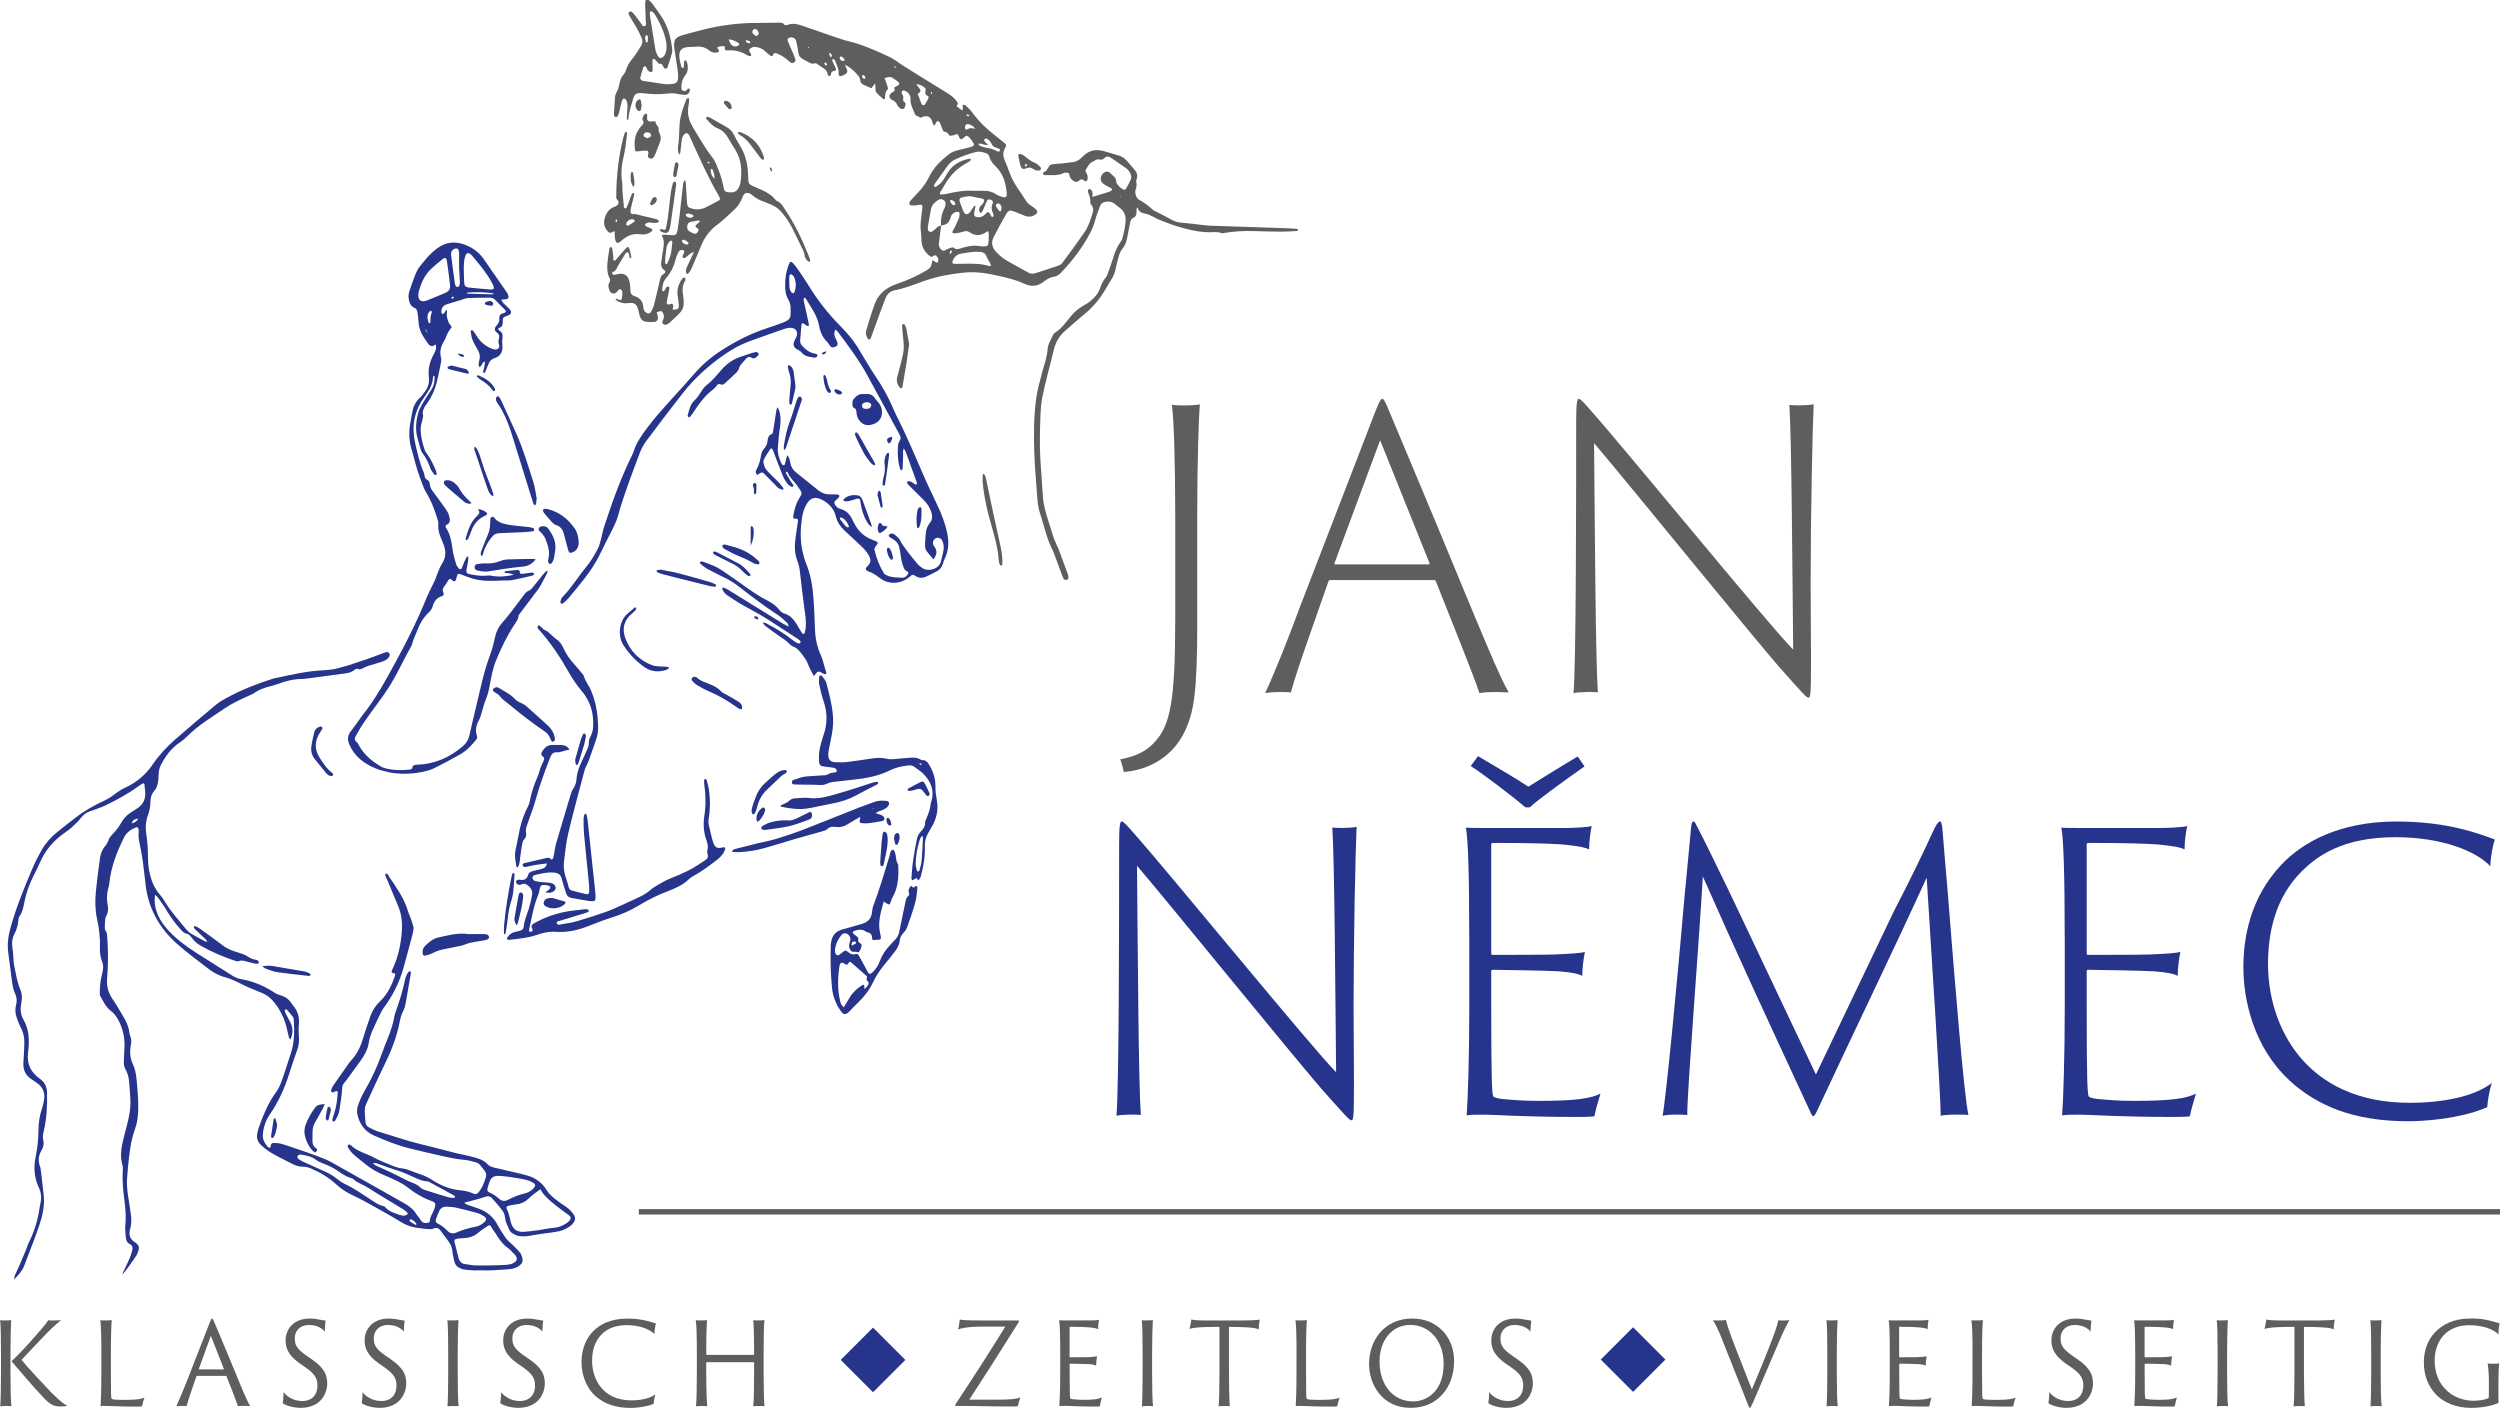 <?xml version="1.0" encoding="UTF-8"?>
<svg xmlns="http://www.w3.org/2000/svg" id="Ebene_2" viewBox="0 0 460.61 259.39">
  <defs>
    <style>
      .cls-1 {
        fill: none;
        stroke: #5f5e5e;
        stroke-miterlimit: 10;
      }

      .cls-2 {
        fill: #5f5e5e;
      }

      .cls-3 {
        fill: #27348b;
      }
    </style>
  </defs>
  <g id="Ebene_1-2" data-name="Ebene_1">
    <g>
      <g>
        <path class="cls-2" d="M.18,249.29c0-2.98-.04-5.5-.18-6.05.18.04.61.04.85.04.53,0,1-.02,1.22-.06-.06.78-.14,3.11-.14,6.09v3.7c0,2.67.06,5.46.18,6.07-.18-.02-.51-.04-.79-.04-.41,0-1.08.02-1.28.06.08-.71.14-3.36.14-6.09v-3.72ZM2.19,250.89s-.02-.13.02-.17c.85-.78,2.97-2.98,4.55-4.85,1.26-1.41,2.01-2.39,2.11-2.62.2.02.41.04.71.04.73,0,1.36-.04,1.69-.06-.31.25-1.04.78-2.66,2.41-.61.67-4.23,4.41-4.65,4.91,1.26,1.53,4.23,4.7,5.43,5.94,1.95,1.97,2.64,2.35,3.01,2.48-.14.1-.81.17-1.18.17-1.24,0-1.99-.29-3.27-1.72-1.99-2.06-3.96-4.47-5.75-6.53Z"></path>
        <path class="cls-2" d="M18.68,249.31c0-3-.08-5.46-.2-6.07.16.04.65.04.89.04.45,0,1.04-.02,1.22-.06-.08.78-.16,3.09-.16,6.03v3.61c0,4.24.04,4.77.14,4.85s.28.13.49.15c.41.04,1.12.06,1.99.06,2.28,0,3.09-.19,3.58-.42-.18.38-.39,1.3-.47,1.62-.1.02-.3.04-1.22.04-2.97,0-4.41-.13-5.39-.13-.47,0-.77,0-1.02.04.06-.73.14-3.11.14-6.07v-3.7Z"></path>
        <path class="cls-2" d="M36.29,253.51c-.06,0-.08.02-.1.06-.63,1.83-1.56,4.51-1.81,5.5-.2-.04-.39-.04-.81-.04s-.91.04-1.08.06c.51-1.11,1.28-2.96,2.09-5l4.02-10.31c.24-.61.35-.86.47-.86.1,0,.2.17.49.86.22.53,2.22,5.23,3.96,9.49.91,2.25,2.05,4.98,2.58,5.79-.37-.02-.71-.04-.93-.04-.51,0-1.08.02-1.32.06-.33-.97-1.44-3.82-2.13-5.52-.02-.04-.02-.06-.08-.06h-5.35ZM41.21,252.3s.06-.02.04-.08l-2.4-6.11-2.22,6.11c-.02.06,0,.08.04.08h4.53Z"></path>
        <path class="cls-2" d="M52.23,256.47c.55.8,1.85,1.66,3.44,1.66,1.93,0,2.82-1.26,2.82-2.83,0-1.3-.45-2.14-2.19-3.36l-1-.69c-2.13-1.47-2.68-2.83-2.68-4.3,0-2.18,1.61-4.01,4.39-4.01.79,0,1.46.1,1.95.21.51.08.89.15,1.04.17-.06.21-.16,1.3-.16,2.02-.39-.48-1.28-1.22-2.95-1.22-1.52,0-2.58,1.01-2.58,2.41,0,1.16.26,1.93,2.15,3.23l.94.65c2.42,1.66,2.89,2.94,2.89,4.51,0,.9-.35,2.54-1.77,3.57-.89.63-2.03.9-3.07.9-1.3,0-2.72-.38-3.37-.86.06-.29.18-1.47.16-2.06Z"></path>
        <path class="cls-2" d="M66.79,256.47c.55.8,1.85,1.66,3.44,1.66,1.93,0,2.82-1.26,2.82-2.83,0-1.3-.45-2.14-2.19-3.36l-1-.69c-2.13-1.47-2.68-2.83-2.68-4.3,0-2.18,1.61-4.01,4.39-4.01.79,0,1.46.1,1.95.21.51.08.89.15,1.04.17-.06.21-.16,1.3-.16,2.02-.39-.48-1.28-1.22-2.95-1.22-1.52,0-2.58,1.01-2.58,2.41,0,1.16.26,1.93,2.15,3.23l.94.65c2.42,1.66,2.89,2.94,2.89,4.51,0,.9-.35,2.54-1.77,3.57-.89.63-2.03.9-3.07.9-1.3,0-2.72-.38-3.37-.86.06-.29.18-1.47.16-2.06Z"></path>
        <path class="cls-2" d="M82.58,249.29c0-2.98-.04-5.5-.18-6.03.18.02.61.02.85.02.57,0,1.08-.04,1.22-.06-.06.78-.14,3.11-.14,6.09v3.7c0,2.67.06,5.46.18,6.07-.18-.02-.57-.04-.89-.04-.41,0-1,.04-1.18.06.08-.71.14-3.36.14-6.09v-3.72Z"></path>
        <path class="cls-2" d="M92.32,256.47c.55.8,1.85,1.66,3.43,1.66,1.93,0,2.83-1.26,2.83-2.83,0-1.3-.45-2.14-2.19-3.36l-1-.69c-2.13-1.47-2.68-2.83-2.68-4.3,0-2.18,1.61-4.01,4.39-4.01.79,0,1.46.1,1.95.21.51.08.89.15,1.04.17-.06.21-.16,1.3-.16,2.02-.39-.48-1.28-1.22-2.95-1.22-1.52,0-2.58,1.01-2.58,2.41,0,1.16.26,1.93,2.15,3.23l.94.65c2.42,1.66,2.89,2.94,2.89,4.51,0,.9-.35,2.54-1.77,3.57-.89.63-2.03.9-3.07.9-1.3,0-2.72-.38-3.37-.86.06-.29.18-1.47.16-2.06Z"></path>
        <path class="cls-2" d="M109.62,257.13c-1.93-1.83-2.48-4.35-2.48-6.19,0-1.55.37-3.84,2.17-5.69,1.28-1.28,3.25-2.31,6.28-2.31,2.78,0,4.43.67,5.26.9-.12.4-.26,1.26-.28,1.97-.79-.86-2.62-1.66-5.1-1.66s-3.8.9-4.61,1.68c-1.34,1.34-1.77,3.11-1.77,4.89,0,3.38,1.99,7.29,7.24,7.29,1.71,0,3.41-.34,4.41-1.11-.14.46-.28,1.3-.33,1.76-.79.36-2.54.74-4.27.74-2.76,0-4.88-.76-6.52-2.27Z"></path>
        <path class="cls-2" d="M128.39,249.31c0-3-.06-5.29-.2-6.07.22.04.61.04.89.04.47,0,.92-.02,1.18-.06-.06.76-.14,2.86-.14,5.9v.42c0,.06.02.08.08.08h8.68c.06,0,.06-.02.06-.08v-.42c0-3-.08-5.12-.16-5.88.24.04.55.04.89.04.41,0,.87-.02,1.18-.06-.1.73-.16,3.11-.16,6.09v3.7c0,2.67.08,5.21.16,6.07-.22-.04-.61-.04-.89-.04-.37,0-1.04.04-1.18.06.1-.82.16-3.36.16-6.09v-1.95c0-.06-.02-.08-.06-.08h-8.7s-.06.04-.06.08v1.95c0,2.67.1,5.21.18,6.07-.2-.02-.53-.04-.83-.04-.45,0-.96.02-1.24.06.1-.84.16-3.36.16-6.09v-3.7Z"></path>
        <path class="cls-2" d="M181.39,243.29h5.89c.43,0,.47,0,.47.08s-.08.25-.16.38c-2.91,4.68-5.96,9.43-9,14.13h5.14c2.3,0,3.62-.11,4.25-.44-.12.36-.33,1.22-.45,1.62-.1.06-.55.08-1.22.08-3.39,0-6.42-.11-10.08-.11-.24,0-.28-.02-.28-.08s.12-.23.39-.67c2.93-4.41,6.1-9.36,8.88-13.86h-4.09c-2.97,0-4.21.34-4.61.53.14-.42.26-1.28.31-1.83.51.11,1.44.17,4.57.17Z"></path>
        <path class="cls-2" d="M195.34,249.31c0-3.4-.08-5.48-.2-6.07.24.04.79.04,1.2.04h4.51c.43,0,1.26-.02,1.63-.1-.06.31-.16,1.03-.16,1.72-.24-.15-.65-.25-1.63-.34-.61-.06-1.79-.11-3.54-.11-.02,0-.08.02-.08.08v5.44c0,.06.04.1.08.1.26,0,2.66,0,3.23-.02,1.06-.04,1.54-.11,1.75-.17-.1.48-.18,1.32-.16,1.74-.28-.15-.61-.23-1.38-.29-.69-.04-3.07-.08-3.43-.08-.04,0-.08.04-.08.08v1.51c0,4.14.04,4.72.14,4.83.06.06.29.11.47.13.47.04,1.08.11,1.95.11,1.93,0,2.8-.15,3.37-.44-.14.46-.3,1.22-.39,1.64-.08.02-.26.04-1.04.04-2.83,0-4.35-.13-5.12-.13-.59,0-1.06.02-1.28.04.06-.73.16-3.11.16-6.07v-3.7Z"></path>
        <path class="cls-2" d="M210.52,249.29c0-2.98-.04-5.5-.18-6.03.18.02.61.02.85.02.57,0,1.08-.04,1.22-.06-.06.78-.14,3.11-.14,6.09v3.7c0,2.67.06,5.46.18,6.07-.18-.02-.57-.04-.89-.04-.41,0-1,.04-1.18.06.08-.71.14-3.36.14-6.09v-3.72Z"></path>
        <path class="cls-2" d="M219.47,243.1c.49.13,1.24.19,2.99.19h6.61c1.18,0,2.66-.06,3.03-.17-.1.46-.18,1.2-.2,1.83-.33-.21-.89-.32-2.24-.4-.73-.04-1.69-.08-3.23-.08v8.55c0,2.67.08,5.31.16,6.07-.2-.04-.53-.04-.83-.04-.47,0-.89.02-1.24.06.1-.71.16-3.36.16-6.09v-8.55c-.93,0-1.46,0-2.8.04-1.34.06-2.2.15-2.72.34.1-.34.29-1.3.33-1.74Z"></path>
        <path class="cls-2" d="M238.88,249.31c0-3-.08-5.46-.2-6.07.16.04.65.04.89.04.45,0,1.04-.02,1.22-.06-.08.78-.16,3.09-.16,6.03v3.61c0,4.24.04,4.77.14,4.85s.28.13.49.15c.41.04,1.12.06,1.99.06,2.28,0,3.09-.19,3.58-.42-.18.38-.39,1.3-.47,1.62-.1.02-.3.04-1.22.04-2.97,0-4.41-.13-5.39-.13-.47,0-.77,0-1.02.04.06-.73.14-3.11.14-6.07v-3.7Z"></path>
        <path class="cls-2" d="M252.24,251.31c0-4.35,2.81-8.38,7.97-8.38,4.65,0,7.7,3.44,7.7,7.83,0,4.85-3.03,8.61-7.95,8.63-5.3.02-7.72-4.3-7.72-8.08ZM265.98,251.27c0-4.37-2.74-7.16-6.14-7.16s-5.67,2.86-5.67,6.74c.02,4.41,2.56,7.35,6.18,7.35,2.44,0,5.63-1.76,5.63-6.93Z"></path>
        <path class="cls-2" d="M274.38,256.47c.55.8,1.85,1.66,3.43,1.66,1.93,0,2.83-1.26,2.83-2.83,0-1.3-.45-2.14-2.2-3.36l-1-.69c-2.13-1.47-2.68-2.83-2.68-4.3,0-2.18,1.61-4.01,4.39-4.01.79,0,1.46.1,1.95.21.51.08.89.15,1.04.17-.06.21-.16,1.3-.16,2.02-.39-.48-1.28-1.22-2.95-1.22-1.52,0-2.58,1.01-2.58,2.41,0,1.16.26,1.93,2.15,3.23l.93.65c2.42,1.66,2.89,2.94,2.89,4.51,0,.9-.35,2.54-1.77,3.57-.89.63-2.03.9-3.07.9-1.3,0-2.72-.38-3.37-.86.06-.29.18-1.47.16-2.06Z"></path>
        <path class="cls-2" d="M316.59,243.29c.41,0,1.22-.04,1.4-.08.1.42.37,1.39,1.04,3.19,1.12,3.02,2.42,6.17,3.74,9.6,1.16-2.77,2.84-6.78,3.9-9.66.69-1.85.89-2.67.98-3.09.2.04.55.04.71.04.59,0,1.04-.02,1.34-.06-.31.48-1.08,1.97-1.81,3.7-1.44,3.4-3.58,8.33-4.86,11.36-.45.97-.53,1.11-.63,1.11-.12,0-.2-.21-.53-1.05-1.48-3.84-3.03-7.56-4.51-11.38-.77-2.02-1.36-3.11-1.75-3.72.33.04.89.04.98.04Z"></path>
        <path class="cls-2" d="M336.67,249.29c0-2.98-.04-5.5-.18-6.03.18.02.61.02.85.02.57,0,1.08-.04,1.22-.06-.06.78-.14,3.11-.14,6.09v3.7c0,2.67.06,5.46.18,6.07-.18-.02-.57-.04-.89-.04-.41,0-1,.04-1.18.06.08-.71.14-3.36.14-6.09v-3.72Z"></path>
        <path class="cls-2" d="M348.18,249.31c0-3.4-.08-5.48-.2-6.07.24.04.79.04,1.2.04h4.51c.43,0,1.26-.02,1.63-.1-.06.31-.16,1.03-.16,1.72-.24-.15-.65-.25-1.63-.34-.61-.06-1.79-.11-3.54-.11-.02,0-.08.02-.08.08v5.44c0,.06.04.1.08.1.26,0,2.66,0,3.23-.02,1.06-.04,1.54-.11,1.75-.17-.1.48-.18,1.32-.16,1.74-.29-.15-.61-.23-1.38-.29-.69-.04-3.07-.08-3.43-.08-.04,0-.08.04-.08.08v1.51c0,4.14.04,4.72.14,4.83.06.06.29.11.47.13.47.04,1.08.11,1.95.11,1.93,0,2.8-.15,3.37-.44-.14.46-.3,1.22-.39,1.64-.08.02-.26.04-1.04.04-2.83,0-4.35-.13-5.12-.13-.59,0-1.06.02-1.28.04.06-.73.16-3.11.16-6.07v-3.7Z"></path>
        <path class="cls-2" d="M363.43,249.31c0-3-.08-5.46-.2-6.07.16.04.65.04.89.04.45,0,1.04-.02,1.22-.06-.08.78-.16,3.09-.16,6.03v3.61c0,4.24.04,4.77.14,4.85s.28.13.49.15c.41.04,1.12.06,1.99.06,2.28,0,3.09-.19,3.58-.42-.18.38-.39,1.3-.47,1.62-.1.02-.3.04-1.22.04-2.97,0-4.41-.13-5.39-.13-.47,0-.77,0-1.02.04.06-.73.14-3.11.14-6.07v-3.7Z"></path>
        <path class="cls-2" d="M377.58,256.47c.55.8,1.85,1.66,3.43,1.66,1.93,0,2.83-1.26,2.83-2.83,0-1.3-.45-2.14-2.2-3.36l-1-.69c-2.13-1.47-2.68-2.83-2.68-4.3,0-2.18,1.61-4.01,4.39-4.01.79,0,1.46.1,1.95.21.51.08.89.15,1.04.17-.06.21-.16,1.3-.16,2.02-.39-.48-1.28-1.22-2.95-1.22-1.52,0-2.58,1.01-2.58,2.41,0,1.16.26,1.93,2.15,3.23l.93.65c2.42,1.66,2.89,2.94,2.89,4.51,0,.9-.35,2.54-1.77,3.57-.89.63-2.03.9-3.07.9-1.3,0-2.72-.38-3.37-.86.06-.29.18-1.47.16-2.06Z"></path>
        <path class="cls-2" d="M393.4,249.31c0-3.4-.08-5.48-.2-6.07.24.04.79.04,1.2.04h4.51c.43,0,1.26-.02,1.63-.1-.06.31-.16,1.03-.16,1.72-.24-.15-.65-.25-1.63-.34-.61-.06-1.79-.11-3.54-.11-.02,0-.08.02-.08.08v5.44c0,.06.04.1.08.1.26,0,2.66,0,3.23-.02,1.06-.04,1.54-.11,1.75-.17-.1.48-.18,1.32-.16,1.74-.28-.15-.61-.23-1.38-.29-.69-.04-3.07-.08-3.43-.08-.04,0-.08.04-.08.08v1.51c0,4.14.04,4.72.14,4.83.06.06.29.11.47.13.47.04,1.08.11,1.95.11,1.93,0,2.8-.15,3.37-.44-.14.46-.3,1.22-.39,1.64-.08.02-.26.04-1.04.04-2.83,0-4.35-.13-5.12-.13-.59,0-1.06.02-1.28.04.06-.73.16-3.11.16-6.07v-3.7Z"></path>
        <path class="cls-2" d="M408.58,249.29c0-2.98-.04-5.5-.18-6.03.18.02.61.02.85.02.57,0,1.08-.04,1.22-.06-.06.78-.14,3.11-.14,6.09v3.7c0,2.67.06,5.46.18,6.07-.18-.02-.57-.04-.89-.04-.41,0-1,.04-1.18.06.08-.71.14-3.36.14-6.09v-3.72Z"></path>
        <path class="cls-2" d="M417.53,243.1c.49.13,1.24.19,2.99.19h6.61c1.18,0,2.66-.06,3.03-.17-.1.46-.18,1.2-.2,1.83-.33-.21-.89-.32-2.24-.4-.73-.04-1.69-.08-3.23-.08v8.55c0,2.67.08,5.31.16,6.07-.2-.04-.53-.04-.83-.04-.47,0-.89.02-1.24.06.1-.71.16-3.36.16-6.09v-8.55c-.93,0-1.46,0-2.8.04-1.34.06-2.2.15-2.72.34.1-.34.29-1.3.33-1.74Z"></path>
        <path class="cls-2" d="M436.88,249.29c0-2.98-.04-5.5-.18-6.03.18.02.61.02.85.02.57,0,1.08-.04,1.22-.06-.06.78-.14,3.11-.14,6.09v3.7c0,2.67.06,5.46.18,6.07-.18-.02-.57-.04-.89-.04-.41,0-1,.04-1.18.06.08-.71.14-3.36.14-6.09v-3.72Z"></path>
        <path class="cls-2" d="M460.32,256.98c0,.92,0,1.28.02,1.49-1.34.63-3.33.92-5.08.92-2.56,0-5.04-.86-6.65-2.69-1.14-1.26-2.03-3.21-2.03-5.65,0-3.42,1.65-5.48,3.15-6.53,2.09-1.53,4.45-1.6,5.83-1.6,2.48,0,4.49.8,4.98.9-.08.32-.22,1.32-.22,2.06-.47-.57-2.2-1.72-5.39-1.72-1.58,0-3.17.44-4.37,1.53-1.12,1.01-1.99,2.75-1.99,4.93,0,2.42.85,4.16,1.87,5.21,1.63,1.81,3.88,2.25,5.3,2.25.96,0,2.17-.17,2.74-.5.06-.04.08-.19.08-.65v-2.65c0-1.11-.12-2.58-.24-3.04.29.02.67.02.98.02.57,0,.89-.02,1.14-.06-.06.52-.12,2.16-.12,3.57v2.2Z"></path>
      </g>
      <path class="cls-2" d="M220.59,114.55c0,13.17-.63,16.55-2.24,20.07-2.59,5.63-7.9,7.39-11.32,7.61,0-.28-.42-1.83-.63-2.32,2.03-.42,4.54-1.06,6.5-3.38,2.66-2.96,3.63-7.32,3.63-22.18v-19.44c0-10-.28-18.24-.63-20.35.7.14,1.26.14,2.1.14,1.26,0,2.59-.07,3.07-.21-.21,2.25-.49,10.77-.49,20.42v19.65Z"></path>
      <path class="cls-2" d="M245.12,106.87c-.21,0-.28.07-.35.21-2.31,6.69-6.15,17.25-6.92,20.49-.63-.07-.98-.07-2.03-.07-.84,0-2.24.07-2.73.21,1.75-3.73,4.19-9.86,6.43-15.92l13.77-35.7c.7-1.76,1.05-2.61,1.4-2.61.28,0,.56.56,1.4,2.61.63,1.55,7.34,17.39,13.28,31.83,3.15,7.61,7.06,17.11,8.6,19.65-.7,0-1.54-.07-2.24-.07-1.26,0-2.59.07-3.15.21-1.05-3.24-5.45-14.08-8.04-20.63-.07-.14-.14-.21-.35-.21h-19.08ZM263.22,103.99c.14,0,.21-.07.14-.28l-9.08-22.6-8.39,22.6c-.07.21,0,.28.14.28h17.19Z"></path>
      <path class="cls-2" d="M292.29,127.51c-.63,0-2.03.07-2.38.21.49-5.49.49-37.18.49-49.93,0-3.94.21-4.3.49-4.3s.91.63,2.17,2.11c5.94,6.62,33.06,39.86,37.32,44.08-.14-13.73-.28-38.66-.7-45.07.49.07,1.26.07,1.96.07.91,0,2.1-.07,2.52-.21-.21,4.23-.56,20.49-.56,32.96,0,5.77.07,10,.07,13.73,0,6.83-.07,7.39-.49,7.39-.35,0-1.33-1.13-4.54-4.72-4.75-5.28-28.09-34.15-34.94-42.18.14,15.84.28,40.42.7,45.91-.7-.07-1.33-.07-2.1-.07Z"></path>
      <path class="cls-3" d="M208.08,205.37c-.63,0-2.03.07-2.38.21.49-5.49.49-37.18.49-49.93,0-3.94.21-4.3.49-4.3s.91.63,2.17,2.11c5.94,6.62,33.06,39.86,37.32,44.08-.14-13.73-.28-38.66-.7-45.07.49.07,1.26.07,1.96.07.91,0,2.1-.07,2.52-.21-.21,4.23-.56,20.49-.56,32.96,0,5.77.07,10,.07,13.73,0,6.83-.07,7.39-.49,7.39-.35,0-1.33-1.13-4.54-4.72-4.75-5.28-28.09-34.15-34.94-42.18.14,15.84.28,40.42.7,45.91-.7-.07-1.33-.07-2.1-.07Z"></path>
      <path class="cls-3" d="M270.7,172.76c0-11.34-.21-18.45-.63-20.28.63.07,2.24.07,3.21.07h15.03c1.05,0,3.77-.07,4.96-.35-.21.85-.49,2.82-.49,4.3-.7-.35-1.89-.63-4.96-.92-2.03-.14-5.87-.28-12.79-.28-.07,0-.28.07-.28.21v20.07c0,.21.07.35.21.35.63,0,9.57,0,11.39-.07,3.28-.14,5.17-.28,5.66-.49-.28,1.27-.49,3.31-.49,4.44-.77-.42-1.75-.63-4.33-.85-2.38-.14-11.25-.28-12.23-.28-.14,0-.21.14-.21.28v5.92c0,14.86.14,16.9.42,17.18.28.21.98.35,1.61.42,1.47.14,3.7.35,6.71.35,7.13,0,9.71-.49,11.39-1.34-.35,1.13-.91,3.03-1.12,4.16-.21.07-.7.14-3.28.14-9.92,0-15.1-.42-16.98-.42-1.4,0-2.59,0-3.28.14.21-2.46.49-10.7.49-20.35v-12.39ZM281.04,148.75c-2.17-1.9-7.76-6.13-10.06-7.61l1.33-1.83c3.01,1.83,6.29,3.66,9.29,5.63,3.08-1.9,6.08-3.8,9.08-5.56l1.26,1.83c-2.72,1.9-8.74,6.2-10.06,7.53h-.84Z"></path>
      <path class="cls-3" d="M310.53,163.54c.42-4.08.7-7.82,1.05-11.13.07-.92.28-1.06.42-1.06.28,0,.49.56.77,1.13.77,1.34,4.54,9.15,6.15,12.46l15.65,33.03,14.33-30c3.07-5.92,5.31-10.56,7.55-15.42.49-.92.77-1.2.98-1.2s.35.21.49,1.9c.28,3.31.56,6.97.91,10.84,1.33,16.69,3,37.6,3.84,41.34-.49-.07-1.19-.07-2.17-.07-1.19,0-2.38.07-2.94.21,0-3.87-1.68-29.51-2.58-43.87-6.08,13.31-13.63,28.87-20.13,42.82-.7,1.48-.84,1.48-1.4.14-7.97-17.18-13.56-29.22-19.71-43.17-.77,13.1-2.94,40.14-2.87,43.94-.63-.07-1.4-.07-1.96-.07-1.05,0-2.1.07-2.59.21.63-3.24,2.73-24.93,4.19-42.04Z"></path>
      <path class="cls-3" d="M380.41,172.76c0-11.34-.21-18.45-.63-20.28.63.07,2.24.07,3.21.07h15.03c1.05,0,3.77-.07,4.96-.35-.21.85-.49,2.82-.49,4.3-.7-.35-1.89-.63-4.96-.92-2.03-.14-5.87-.28-12.79-.28-.07,0-.28.07-.28.21v20.07c0,.21.07.35.21.35.63,0,9.57,0,11.39-.07,3.29-.14,5.17-.28,5.66-.49-.28,1.27-.49,3.31-.49,4.44-.77-.42-1.75-.63-4.33-.85-2.38-.14-11.25-.28-12.23-.28-.14,0-.21.14-.21.28v5.92c0,14.86.14,16.9.42,17.18.28.21.98.35,1.61.42,1.47.14,3.7.35,6.71.35,7.13,0,9.71-.49,11.39-1.34-.35,1.13-.91,3.03-1.12,4.16-.21.07-.7.14-3.28.14-9.92,0-15.1-.42-16.98-.42-1.4,0-2.59,0-3.28.14.21-2.46.49-10.7.49-20.35v-12.39Z"></path>
      <path class="cls-3" d="M421.72,198.96c-6.57-6.13-8.39-14.86-8.39-20.7,0-5.28,1.12-12.75,7.06-19.01,3.91-4.08,10.62-7.89,21.17-7.89,9.64,0,15.3,2.32,18.1,3.31-.35.99-.77,3.1-.84,4.93-2.52-2.75-8.88-5.35-17.47-5.35-9.92,0-14.54,3.59-17.33,6.34-4.75,4.79-6.15,11.06-6.15,17.04,0,11.41,6.85,25.56,26.14,25.56,5.94,0,11.88-1.13,15.09-3.66-.42,1.27-.77,3.24-.84,4.44-2.73,1.34-8.67,2.61-14.61,2.61-9.99,0-16.77-2.82-21.94-7.61Z"></path>
      <rect class="cls-3" x="156.64" y="246.35" width="8.42" height="8.42" transform="translate(-130.06 187.12) rotate(-45)"></rect>
      <rect class="cls-3" x="296.67" y="246.28" width="8.42" height="8.42" transform="translate(-88.99 286.12) rotate(-45)"></rect>
      <line class="cls-1" x1="460.61" y1="223.27" x2="117.7" y2="223.27"></line>
      <g>
        <path class="cls-3" d="M28.56,164.91c-.16,1.13-.02,2.04.26,2.94.34,1.07.92,2.01,1.61,2.88.86,1.09,1.88,2.01,2.96,2.87,1.79,1.42,3.76,2.58,5.7,3.8,1.22.77,2.44,1.54,3.66,2.32.55.35,1.13.6,1.76.7,2.26.38,4.29,1.29,6.19,2.55.27.18.6.29.92.38.88.25,1.58.72,2.08,1.49.09.14.19.28.29.41.87,1.03,1.23,2.18,1.07,3.54-.1.86,0,1.74.03,2.62.02.65-.07,1.27-.28,1.88-.53,1.52-1.06,3.04-1.54,4.58-.84,2.68-2,5.2-3.59,7.52-.74,1.08-1.13,2.27-1.25,3.57-.09.95.34,1.69.93,2.36.22.25.51.16.52-.19.02-.41.23-.55.56-.54.43,0,.88.02,1.29.12.68.17,1.35.42,2.01.64,1.49.51,2.99,1.01,4.47,1.56.94.35,1.9.7,2.77,1.18,4.52,2.51,9.01,5.08,13.52,7.61.93.52,1.72,1.16,2.27,2.08.21.34.52.63.71.97.32.57.82.65,1.38.54.13-.02.34-.19.33-.29,0-.72.42-1.26.67-1.88.12-.28.24-.56.3-.85.12-.54.01-.72-.5-.94-.09-.04-.19-.07-.29-.1-1.53-.56-2.89-1.39-4.18-2.39-.6-.47-1.28-.87-1.96-1.22-.87-.44-1.77-.81-2.66-1.19-1.15-.49-2.22-1.11-3.19-1.9-.78-.64-1.59-1.24-2.33-1.92-.39-.35-.68-.82-.97-1.26-.06-.09,0-.36.09-.43.09-.07.35-.04.44.05,1.26,1.25,3.02,1.57,4.5,2.41.76.43,1.59.71,2.39,1.06.89.39,1.78.77,2.77.86.52.05,1.03.28,1.54.46.6.21,1.19.47,1.8.66.74.23,1.39.59,2.06,1.01,1.48.94,3.08,1.64,4.86,1.84.94.1,1.87.23,2.73.65.37.19.63.07.88-.22.72-.84,1.09-1.84,1.4-2.88.13-.45-.03-.86-.33-1.22-.29-.36-.56-.74-.88-1.08-.15-.16-.38-.29-.6-.35-.68-.18-1.36-.4-2.06-.46-1.48-.12-2.92-.43-4.36-.75-1.97-.44-3.92-.91-5.88-1.39-2.26-.56-4.41-1.42-6.53-2.36-1.69-.74-2.66-2.12-3.06-3.88-.11-.5-.07-1.09.1-1.58.31-.92.68-1.83,1.17-2.66,1.28-2.18,2.35-4.45,3.19-6.83.39-1.11.84-2.19,1.27-3.29.45-1.16.85-2.33,1.06-3.57.06-.36.18-.72.3-1.06.67-1.87,1.25-3.76,1.67-5.7.13-.59.29-1.18.73-1.63.06-.06.2-.1.26-.06.07.03.13.16.12.24-.03.3-.09.6-.14.89-.27,1.55-.54,3.11-.81,4.66-.09.53-.21,1.03-.47,1.52-.3.59-.5,1.25-.63,1.9-.55,2.97-1.68,5.72-3.01,8.41-1.13,2.29-2.17,4.62-3.23,6.94-.15.32-.22.71-.22,1.07,0,.7.09,1.41.13,2.11.03.48.26.84.68,1.04.6.29,1.2.62,1.84.8,2.61.76,5.17,1.69,7.82,2.31,2.19.51,4.35,1.12,6.53,1.66.81.2,1.65.32,2.46.54,1.16.31,2.35.54,3.23,1.51.39.44,1,.53,1.56.66,1.47.35,2.94.68,4.41,1.03.52.12,1.04.27,1.55.43,1.4.44,2.48,1.29,3.26,2.54.41.65.88,1.1,1.52,1.63.5.36.69.58,1.71,1.23.95.64,1.18.91,1.71,1.58.3.38.48.88.22,1.32-.26.43-.19.32-.5.7-.47.45-1.62,1.05-2.25,1.16-1.16.2-1.49.29-2.66.4-1.08.14-1.98.32-3.15.5-.72.09-1.04.06-1.75,0-.95-.3-1.51-.7-1.72-1.2-.49-1.21-.6-1.18-.81-2.49-.05-.32-.18-.66-.37-.92-.57-.75-1.17-1.48-1.8-2.17-.62-.67-.86-.64-1.69-.36-1.01.34-2.06.58-3.09.86-.12.03-.25.06-.51.13.21.16.31.28.44.33.73.26,1.46.5,2.19.76,1.59.56,2.78,1.58,3.56,3.09.34.65.77,1.26,1.16,1.89.47.77.96,1.16,1.47,1.61.73.69,1.27,1.3,1.53,1.61.52,1,.5,1.62.12,2.02-.27.32-.7.62-1.5.85-.68.14-2.54.23-3.81.3-1.11.06-1.91-.03-3.22.02-.76-.08-.96,0-2.2-.21-.97-.31-1.41-.68-1.59-1.57-.2-1.02-.22-.74-.34-1.77-.07-.66-.28-1.23-.68-1.76-.51-.67-.99-1.36-1.5-2.02-.33-.43-.68-.66-1.29-.38-.37.17-.85.1-1.28.08-.43-.02-.86-.12-1.3-.16-1.22-.11-2.34-.46-3.4-1.12-1.74-1.07-3.54-2.06-5.33-3.06-1.14-.64-2.29-1.27-3.48-1.82-1.18-.54-2.23-1.22-3.18-2.1-1.35-1.24-2.9-2.16-4.59-2.88-.47-.2-.94-.34-1.46-.33-.76,0-1.45-.23-2.11-.58-.8-.42-1.61-.83-2.42-1.24-1.11-.56-2.17-1.19-3.1-2.04-.71-.64-1.04-1.39-.8-2.34.07-.26.08-.53.17-.78.85-2.37,1.76-4.72,3.28-6.78.73-.99,1.07-2.16,1.46-3.3.42-1.2.77-2.43,1.19-3.64.73-2.08.75-4.21.6-6.37-.01-.16-.03-.36-.12-.48-.37-.48-.76-.94-1.15-1.39-.05-.05-.21-.07-.28-.03-.07.04-.13.17-.11.25.04.19.12.38.21.56.27.54.57,1.07.84,1.6.49.95.49,2.07-.01,3.11-.29-.14-.28-.43-.34-.67-.17-.68-.3-1.38-.5-2.05-.5-1.66-1.29-3.17-2.45-4.47-.55-.61-1.19-1.07-1.95-1.38-1.27-.52-2.56-1.02-3.79-1.64-.99-.5-1.96-.99-3.05-1.27-1.18-.3-2.24-.92-3.2-1.67-1.88-1.46-3.81-2.88-5.6-4.46-3.23-2.86-5.24-6.43-5.78-10.76-.19-1.5-.33-3-.54-4.5-.13-.96-.32-1.92-.51-2.87-.17-.82-.36-1.64-.24-2.49.01-.1.01-.2,0-.3-.03-.53-.23-.68-.7-.47-.88.39-1.61.96-2.04,1.86-1.29,2.64-2.36,5.35-2.66,8.3-.03.33-.11.67-.2.99-.3,1.02-.32,2.06-.11,3.09.14.72.1,1.39-.28,2.04-.13.22-.16.51-.19.77-.04.43-.06.87-.06,1.31,0,.19,0,.44.11.57.32.37.3.8.33,1.23.22,2.58.17,5.17-.03,7.75-.1,1.33.24,2.5.99,3.61.79,1.16,1.5,2.39,2.2,3.61.47.82.81,1.69.94,2.64.04.3.13.59.23.88.13.39.12.77.05,1.18-.23,1.24-.24,2.47.32,3.65.45.95.63,1.98.72,3.02.1,1.17.23,2.34.27,3.51.06,1.88.08,3.73-.59,5.56-.77,2.12-1.02,4.38-1.24,6.62-.08.87-.16,1.74-.21,2.61-.09,1.62.23,3.21.47,4.8.09.6.19,1.19.26,1.79.09.84.09,1.69-.15,2.5-.32,1.08-.05,1.91.91,2.51.09.05.16.12.24.18.42.33.55.76.39,1.26-.12.38-.26.77-.48,1.1-.77,1.17-1.59,2.32-2.51,3.42.07-.2.12-.41.21-.61.38-.82.8-1.63,1.16-2.46.21-.49.35-1.01.48-1.53.11-.42,0-.81-.42-1.03-.54-.27-.76-.73-.79-1.31-.03-.7-.15-1.41-.08-2.11.14-1.45.05-2.89-.13-4.32-.24-1.9-.47-3.8-.34-5.72.03-.43.01-.89-.1-1.3-.35-1.24-.25-2.47,0-3.69.23-1.08.51-2.16.8-3.23.43-1.6.77-3.2.7-4.87-.05-1.17-.14-2.34-.25-3.51-.07-.74-.26-1.46-.63-2.11-.26-.46-.35-.93-.33-1.45.04-.84.07-1.68.11-2.52.09-1.61-.18-3.14-.85-4.61-.38-.84-.84-1.63-1.58-2.18-.98-.74-1.47-1.8-2.03-2.83-.09-.16-.08-.39-.08-.59,0-1.04.09-2.08.35-3.1.1-.39.18-.79.24-1.18.08-.54.02-1.05-.2-1.57-.18-.42-.26-.89-.33-1.35-.05-.36-.04-.74-.03-1.11.06-1.76-.14-3.48-.52-5.2-.37-1.68-.4-3.41-.23-5.12.2-2.04.48-4.07.75-6.1.12-.88.43-1.68,1.03-2.36.28-.31.43-.75.6-1.14.16-.38.39-.65.68-.95.6-.62,1.16-1.32,1.58-2.07.44-.79.99-1.43,1.74-1.9.43-.27.85-.54,1.27-.82,1.12-.74,1.56-1.8,1.43-3.11-.04-.4-.08-.8-.12-1.2-.03-.27-.19-.36-.41-.23-.17.1-.34.22-.5.34-1.96,1.43-4.07,2.61-6.26,3.65-.91.43-1.87.75-2.82,1.08-.72.25-1.28.66-1.75,1.27-.51.66-1.13,1.24-1.75,1.79-.53.47-1.13.84-1.69,1.27-1.72,1.3-3.06,2.9-3.96,4.87-.42.92-.84,1.83-1.31,2.73-.81,1.56-1.36,3.21-1.7,4.93-.18.89-.34,1.78-.9,2.54-.15.2-.17.5-.19.76-.09.84-.28,1.61-.69,2.39-.44.82-.56,1.78-.39,2.74.09.49.11.99.15,1.49.04.5.03,1.01.13,1.5.32,1.54.53,3.11,1.16,4.58.33.76.36,1.56.2,2.37-.21,1.08-.21,2.17.36,3.14,1.15,1.95,1.12,4.05.86,6.17-.25,2.06.55,3.61,2.18,4.76.88.62,1.29,1.44,1.32,2.47.07,2.42-.04,4.84-.61,7.21-.14.56-.22,1.1-.07,1.68.17.65-.02,1.3-.34,1.85-.59,1.01-.66,2.01-.22,3.07.06.15.06.33.08.5.23,1.46.32,2.93.52,4.39.29,2.06-.18,4.09-.85,6.04-.84,2.44-1.81,4.84-2.72,7.26-.35.93-1.01,1.64-1.86,2.5.07-.39.07-.57.13-.72.28-.65.59-1.28.88-1.92.38-.86.74-1.72,1.1-2.59.24-.59.42-1.21.71-1.78.97-1.98,1.58-4.06,1.89-6.24.03-.23.07-.47.13-.69.25-1.05.18-2.03-.3-3.03-.84-1.79-.97-3.7-.56-5.62.34-1.62.49-3.25.51-4.9.01-1.36.22-2.67.64-3.96.19-.57.33-1.17.41-1.76.18-1.24-.28-2.24-1.3-2.97-.36-.25-.72-.5-1.08-.74-1.01-.67-1.48-1.62-1.45-2.82,0-.4.05-.8.07-1.21.04-.94.12-1.87.11-2.81,0-.91-.19-1.79-.64-2.61-.27-.5-.46-1.05-.67-1.57-.35-.87-.44-1.78-.2-2.67.2-.73.1-1.44-.19-2.06-.47-1.01-.54-2.07-.69-3.13-.21-1.5-.38-3-.58-4.49-.22-1.6.04-3.14.47-4.67,1.06-3.76,2.54-7.36,4.07-10.94.46-1.08,1.01-2.12,1.58-3.14.73-1.3,1.71-2.41,2.87-3.35,1.17-.95,2.37-1.88,3.57-2.8,1.55-1.2,3.26-2.13,5.02-2.96.76-.36,1.47-.79,2.13-1.32.6-.47,1.28-.87,1.98-1.2,2.03-.95,3.66-2.35,4.92-4.2,1.18-1.73,2.6-3.26,4.17-4.63,2.48-2.17,4.99-4.29,7.52-6.4.59-.49,1.27-.88,1.95-1.25,2.66-1.45,5.47-2.56,8.36-3.48.13-.04.25-.09.39-.12,2.96-.6,5.89-1.34,8.93-1.47.67-.03,1.34-.11,2-.2.33-.04.65-.14.98-.23.45-.12.9-.25,1.35-.38.06-.02.13-.02.2-.04,1.24-.41,2.48-.81,3.71-1.24,1.05-.37,2.08-.77,3.12-1.15.32-.12.66-.24.91.11.18.25.09.64-.29.97-.27.23-.6.43-.94.54-.83.28-1.68.49-2.51.76-.41.13-.82.3-1.19.5-.25.14-.48.25-.75.12-.29-.14-.51-.01-.73.17-.51.43-1.12.57-1.77.65-2.33.3-4.66.62-6.99.93-.23.03-.47.08-.7.07-1.64,0-3.19.38-4.71.95-.5.19-1.02.32-1.54.46-.98.26-1.92.57-2.75,1.18-.45.33-1.03.49-1.54.74-.99.49-2.01.93-2.95,1.5-1.43.88-2.81,1.84-4.2,2.78-1.45.98-2.81,2.07-4.04,3.32-.28.28-.61.53-.94.75-1.62,1.07-2.72,2.57-3.58,4.28-.28.55-.35,1.15-.38,1.76-.02.54-.03,1.08-.16,1.6-.11.44-.28.93-.58,1.25-.57.62-.76,1.35-.76,2.13,0,.86-.18,1.66-.47,2.45-.39,1.06-.48,2.17-.31,3.28.23,1.5.33,3,.33,4.52,0,1.49.23,2.94.75,4.35.33.89.79,1.7,1.42,2.42.24.28.48.57.66.88.77,1.31,1.68,2.51,2.66,3.66.52.61,1.01,1.26,1.54,1.86.26.3.55.6.89.8.86.52,1.76.98,2.65,1.46.07.04.18.02.36.03-.24-.46-.6-.71-.91-1-.5-.49-1.03-.97-1.52-1.46-.06-.06-.05-.23-.02-.34.01-.04.2-.07.27-.04.27.12.55.25.79.43,1.45,1.04,2.9,2.07,4.31,3.15.88.67,1.88.99,2.91,1.31.51.16,1.04.32,1.47.6.49.32.96.6,1.54.67.29.04.62.12.66.5.02.24-.3.33-.85.2-.52-.12-1.04-.28-1.56-.4-.42-.1-.81-.25-1.27-.03-.2.1-.53,0-.77-.08-2.17-.73-4.27-1.63-6.26-2.76-.65-.37-1.21-.85-1.65-1.46-.26-.37-.53-.68-1.01-.77-.45-.09-.75-.43-1.04-.76-.97-1.08-1.83-2.23-2.56-3.48-.49-.84-1.08-1.62-1.63-2.42-.11-.16-.28-.27-.57-.53ZM94.32,230.61c-.88-.97-1.22-.68-2.67-2.8-.29-.61-.83-1.11-1.11-1.72-.19-.39-.32-.44-.7-.2-.56.37-1.14.73-1.64,1.17-.83.73-1.78,1.03-2.86,1.06-.4.01-.8.06-1.2.13-.36.07-.48.25-.4.57.27,1.11.48,1.91.76,3.01.14.56.64,1.06,1.21,1.07.17,0,1.47.25,1.63.24.73.02,1.37,0,2.17.02,1.01.01,2.01-.06,3.01-.08.49,0,1.07-.05,1.56-.16.5-.17.81-.36,1.01-.62.33-.43.03-.99-.8-1.7ZM99.62,219.1c-.74.48-1.67,1.17-2.26,1.76-.63.61-1.36.95-2.23,1.04-.5.05-.99.15-1.48.27-.26.06-.43.27-.3.54.67,1.31.54,2.16,1.03,3.15.24.48.56.84,1.08.97.2.05.6.15.8.15.54-.02,2.49-.25,2.98-.33,1.06-.17,1.97-.37,3.04-.46.36-.03.72-.16,1.06-.27.11-.04,2.48-1.05,1.61-1.92-2.5-1.8-4.95-3.66-5.34-4.89ZM74.31,223.98c.19-.03.33-.02.45-.07.14-.06.29-.16.36-.29.03-.06-.08-.25-.17-.32-.29-.23-.59-.44-.9-.64-1.54-.95-3.09-1.88-4.64-2.82-.71-.44-1.4-.92-2.14-1.32-.74-.39-1.53-.68-2.16-1.27-.12-.11-.29-.16-.45-.21-.78-.23-1.47-.64-2.13-1.11-.93-.67-1.94-1.18-3.02-1.58-.47-.17-.94-.39-1.33-.69-.84-.64-1.83-.79-2.83-.95-.15-.02-.4.1-.49.24-.16.22-.03.47.17.61.27.19.57.36.87.5,1.34.61,2.69,1.2,4.03,1.82.48.22.96.47,1.41.76.7.46,1.31,1.08,2.06,1.43,1.87.87,3.53,2.05,5.24,3.17.62.4,1.23.81,1.97.97.13.03.28.08.35.18.66.85,1.67,1.07,2.6,1.42.25.09.52.13.73.18ZM83.55,227.23c.12-.03.33-.05.51-.13,1.16-.53,2.39-.86,3.64-1.1.61-.12,1.12-.44,1.56-.86.42-.4.4-.73-.1-1.06-.39-.25-.82-.47-1.26-.6-1.32-.37-2.65-.71-3.99-1-.55-.12-1.13-.13-1.69-.15-.59-.02-1.04.26-1.29.79-.23.48-.43.98-.6,1.49-.14.42-.06.66.33.83.71.33,1.29.82,1.83,1.38.27.28.6.43,1.07.41ZM92.35,216.66c-.14,0-.16,0-.27,0-.17,0-.13,0-.3,0-.82-.05-1.34.34-1.59,1.1-.13.38-.26.76-.36,1.15-.11.45-.04.63.38.81.66.28,1.23.67,1.75,1.15.51.47,1.07.5,1.67.17,1.01-.55,2.08-.92,3.19-1.2.64-.16,1.16-.51,1.58-1.02.28-.33.26-.63-.09-.85-.33-.21-.7-.4-1.08-.51-.54-.16-1.11-.25-1.67-.35-1.09-.19-2.08-.35-3.21-.45ZM68.81,214.25l-.05.15c.18.12.35.27.55.37.97.45,1.96.88,2.93,1.34.7.33,1.38.7,2.07,1.04.48.24.95.49,1.45.68.6.22,1.18.45,1.65.92.2.21.49.37.76.46,1.5.49,3,.96,4.52,1.4.31.09.66.07,1,.09.05,0,.12-.06.14-.11.02-.05,0-.14-.03-.18-.09-.09-.2-.18-.31-.24-1.38-.76-2.76-1.51-4.15-2.26-.18-.1-.36-.23-.55-.24-1.32-.07-2.42-.76-3.59-1.25-.46-.2-.92-.4-1.39-.57-.76-.27-1.53-.49-2.29-.75-.7-.24-1.38-.52-2.08-.76-.19-.07-.42-.05-.63-.07ZM76.61,225.7c.05-.06.09-.12.14-.17-.24-.39-.57-.7-1.01-.87-.07-.03-.25.02-.26.06-.02.11-.02.29.05.33.35.24.72.44,1.08.65ZM25.51,150.78c-.96.25-.98.27-1.25.93.52-.12.93-.34,1.25-.93Z"></path>
        <path class="cls-3" d="M149.9,124.49c-.39-.78-.79-1.44-1.04-2.15-.23-.66-.62-1.17-1.03-1.71-.49-.65-.97-1.28-1.79-1.55-.21-.07-.4-.25-.56-.42-.58-.63-1.3-1.05-1.99-1.52-.86-.59-1.68-1.22-2.51-1.85-.17-.13-.28-.33-.47-.56.48-.07.74.16,1.03.31,1.68.87,3.25,1.89,4.73,3.06.26.2.56.35.87.46.1.04.29-.12.39-.23.03-.03-.07-.25-.16-.32-.23-.19-.48-.36-.74-.53-1.55-1.01-3.1-2.01-4.65-3.02-1.49-.97-3.04-1.85-4.61-2.68-1.12-.59-2.18-1.32-3.25-2.01-.46-.29-.82-.7-1.04-1.2-.03-.07.02-.19.07-.26.03-.04.13-.07.18-.05.27.12.55.23.81.39,1.55.95,3.08,1.91,4.63,2.86,1.74,1.08,3.48,2.16,5.23,3.23.37.23.75.42,1.33.74-.13-.36-.14-.57-.25-.67-.54-.5-1.06-1.04-1.68-1.44-2.48-1.62-4.83-3.4-7.17-5.22-.88-.68-1.8-1.28-2.81-1.76-1.06-.51-2.11-1.03-3.14-1.6-.46-.25-.86-.62-1.28-.95-.05-.04-.05-.2-.01-.27.04-.07.16-.13.24-.13.13,0,.27.03.39.08,1.17.43,2.34.84,3.38,1.55,1.39.95,2.77,1.9,4.13,2.88,1.39,1,2.8,1.97,4.34,2.74.85.43,1.59.98,2.19,1.75.19.25.49.48.79.57,1,.3,1.68.95,2.21,1.8.29.45.55.92.83,1.38.1.17.21.35.33.5.15.19.39.14.45-.1.09-.36.16-.72.19-1.09.1-1.15-.12-2.27-.26-3.41-.28-2.13-.54-4.26-.78-6.4-.09-.8-.19-1.58-.5-2.35-.52-1.27-.54-2.62-.38-3.97.11-.93.27-1.86.4-2.79.03-.2.07-.4.09-.6.03-.28-.06-.41-.39-.41-.49,0-.54-.09-.48-.51.18-1.1.45-2.17,1.03-3.14.14-.23.28-.46.4-.7.13-.26.12-.52-.05-.76-.35-.49-.66-1.02-1.05-1.48-.53-.61-1.08-1.19-1.38-1.96-.02-.06-.16-.08-.25-.12-.03.09-.11.21-.08.26.3.52.61,1.04.93,1.55.14.23.32.43.46.66.04.06.01.21-.04.27-.05.06-.2.1-.26.06-.26-.15-.56-.27-.73-.5-.34-.45-.67-.94-.88-1.45-.59-1.43-1.11-2.88-1.67-4.32-.08-.22-.15-.45-.26-.65-.1-.18-.3-.2-.41-.04-.42.64-.87,1.28-1.2,1.97-.13.26-.04.66.04.97.14.57.51,1.01.92,1.42.6.59,1.2,1.18,1.79,1.77.16.17.33.34.45.54.15.27.55.44.36.85-.27-.1-.57-.15-.81-.31-.25-.15-.44-.4-.65-.61-.73-.74-1.45-1.49-2.19-2.21-.08-.08-.32-.08-.45-.03-.23.1-.44.28-.65.42-.34-.31-.37-.63-.18-.95.51-.89.73-1.86.91-2.86.07-.38.28-.76.53-1.06.36-.43.59-.86.63-1.44.04-.49.17-1,.74-1.22.27-.1.26-.36.29-.59.19-1.26.39-2.52.59-3.78.02-.15.09-.3.18-.6.15.27.25.39.3.53.34,1.01.36,2.02.2,3.08-.21,1.32-.32,2.67-.41,4-.06.92.22,1.79.6,2.63.05.12.13.24.21.34.14.19.41.17.48-.04.1-.32.16-.65.24-.97.05-.21.11-.42.2-.72.43.44.49.92.56,1.36.12.74.45,1.32,1.03,1.78,1.42,1.13,2.81,2.29,4.24,3.41.63.49,1.36.7,2.17.67.43-.02.87,0,1.31.03.28.02.38.31.2.52-.2.23-.43.42-.65.63-.23.22-.23.46-.06.72.25.38.56.68,1.01.79,1.07.27,1.73.98,2.18,1.94.13.27.28.54.42.81.74,1.44,1.88,2.42,3.4,2.98,1.08.39,1.07.4.4,1.29-.11.14-.17.38-.13.55.37,1.51.91,2.95,1.73,4.27.12.2.41.32.64.43.85.38,1.77.33,2.67.4.47.04.83-.21,1.09-.61.18-.27.16-.46-.19-.6-.33-.14-.44-.4-.56-.67-.39-.9-.51-1.87-.65-2.84-.05-.33-.1-.67-.19-.99-.16-.58-.53-1.01-1.02-1.33-.22-.15-.47-.26-.69-.41-.1-.07-.23-.23-.21-.31.04-.14.18-.33.3-.35.21-.04.51-.06.66.06.41.33.89.67,1.11,1.13.31.64.74,1.19,1.15,1.75.64.9,1.36,1.75,2.06,2.6.21.26.49.46.75.67,1.17.95,3.37.32,3.63-1.24.16-.92.56-1.81.46-2.76-.04-.35-.14-.73-.32-1.03-.27-.45-.85-.55-1.23-.29-.46.31-.56.94-.22,1.4.62.84.6,1.41-.1,2.44-.45-.54-.93-1.05-1.32-1.62-.17-.25-.23-.63-.23-.95,0-.74.07-1.47.13-2.21.06-.72.27-1.37.75-1.94.51-.6.49-1.3.27-2-.28-.89-.81-1.62-1.45-2.27-.8-.81-1.62-1.61-2.43-2.42-.25-.25-.57-.47-.62-.88.41-.24.73-.04,1.05.15.2.12.38.27.59.38.03.02.19-.09.2-.14.01-.13-.02-.27-.06-.39-.66-1.83-1.31-3.67-1.98-5.49-.07-.2-.21-.38-.37-.67-.2.48-.12.85-.13,1.21-.03.77-.04,1.54-.07,2.32,0,.13-.05.26-.1.39-.02.04-.1.09-.15.09-.06,0-.15-.04-.16-.09-.09-.25-.18-.5-.24-.76-.24-1.02-.29-2.06-.25-3.1.02-.54.04-1.07.37-1.54.19-.27.17-.57.03-.86-.08-.18-.18-.36-.27-.54-1.94-3.57-3.86-7.15-5.82-10.71-1.53-2.77-3.42-5.31-5.32-7.83-.14-.18-.32-.32-.49-.49-.26.53-.27.92-.03,1.52.11.28.28.54.38.82.14.41.02.68-.33.83-.5.22-.8.16-1.05-.2-.13-.19-.24-.41-.4-.57-.88-.85-1.38-1.91-1.58-3.09-.34-1.92-1.52-3.42-2.46-5.03-.04-.07-.16-.09-.24-.14-.05.1-.16.21-.15.31.02.27.08.53.14.79.26,1.18.53,2.36.78,3.54.04.18.02.38.03.57-.46.08-.63-.3-.92-.44-.24-.11-.4-.06-.43.21-.09.97-.17,1.94-.24,2.91-.03.43.18.78.46,1.08.61.66,1.31,1.15,2.2,1.33.22.04.5.05.52.36.02.21-.27.43-.62.38-.88-.13-1.79-.22-2.39-1.04-.16-.22-.49-.32-.75-.48-.59-.36-.76-.81-.53-1.45.1-.28.28-.54.4-.81.42-1.01-.1-1.76-1.2-1.71-.36.02-.73.11-1.08.23-2.16.75-4.31,1.5-6.46,2.29-1.68.62-3.22,1.51-4.68,2.53-2.82,1.98-5.36,4.27-7.49,6.99-2.3,2.94-4.56,5.9-6.79,8.89-.49.66-.88,1.44-1.17,2.21-1.43,3.84-2.93,7.65-4.01,11.61-.24.86-.67,1.68-1.05,2.5-.51,1.06-1.1,2.08-1.59,3.15-1.05,2.27-2.33,4.39-3.92,6.32-.81.99-1.59,1.99-2.42,2.97-.34.41-.76.75-1.16,1.11-.06.05-.22.07-.27.03-.09-.07-.21-.23-.19-.31.09-.31.17-.68.38-.9,1.71-1.73,2.94-3.83,4.49-5.69.79-.95,1.41-2.05,2-3.14.34-.64.49-1.38.69-2.09.18-.64.27-1.32.48-1.95,1.49-4.57,3.1-9.09,5.24-13.41.07-.15.15-.3.2-.46.52-1.78,1.61-3.22,2.71-4.68,2.03-2.69,4.38-5.09,6.61-7.6.65-.73,1.29-1.46,1.93-2.19,1.43-1.62,3.06-3.02,4.87-4.19,2.69-1.75,5.52-3.19,8.58-4.18.89-.29,1.78-.61,2.66-.93.31-.11.62-.25.91-.42.37-.21.65-.53.66-.96.02-1,.16-2.01-.41-2.94-.41-.67-.54-1.43-.57-2.22-.06-1.5.15-2.95.72-4.34.19-.46.41-.5.73-.13.35.4.69.83.99,1.27.64.94,1.29,1.89,1.89,2.86,1.64,2.68,3.55,5.13,5.76,7.37,1.18,1.2,2.29,2.46,3.2,3.88.23.37.45.75.67,1.12.9,1.46,1.75,2.95,2.7,4.37,1.19,1.76,2.23,3.59,3.08,5.54.23.52.45,1.05.71,1.56,1.71,3.39,3.22,6.87,4.71,10.36.87,2.04,1.83,4.04,2.78,6.04.84,1.77,1.56,3.57,1.94,5.49.3,1.52.24,3-.42,4.44-.17.36-.3.75-.42,1.13-.2.65-.63,1.1-1.22,1.4-.57.29-1.14.56-1.71.85-.71.36-1.42.41-2.1-.05-.47-.32-.63-.26-1.04.11-1.58,1.41-3.88,1.54-5.54.26-.65-.5-1.29-.96-2.07-1.21-.13-.04-.25-.1-.35-.19-.18-.15-.23-.33-.07-.52.15-.18.32-.34.47-.53.32-.4.39-.84.18-1.32-.29-.69-.74-1.28-1.27-1.8-.77-.75-1.56-1.47-2.35-2.21-.37-.34-.73-.69-1.1-1.03-.76-.7-1.29-1.54-1.54-2.55-.34-1.4-1.25-2.35-2.48-3.02-1.29-.7-2.24-.43-2.95.85-.45.8-.7,1.68-.82,2.58-.28,2.01-.33,4.02.11,6.01.17.75.36,1.51.65,2.22.83,2.01,1.2,4.12,1.36,6.27.14,1.87.23,3.75.28,5.63.04,1.81.37,3.52,1.14,5.17.31.66.44,1.4.65,2.1.1.32.22.63.31.95.02.08,0,.25-.05.27-.1.05-.25.06-.35.02-.19-.07-.35-.2-.53-.29-.55-.27-.66-.24-1.06.3-.06.08-.13.15-.28.32ZM146.62,52.63c-.02-.83-.13-1.41-.54-1.89-.1-.11-.3-.23-.41-.2-.12.04-.25.25-.25.39-.01.7-.01,1.4.04,2.1.02.25.15.51.29.74.07.12.26.26.38.25.11,0,.28-.19.31-.32.1-.42.15-.85.19-1.07ZM154.85,95.31c-.03.13-.12.29-.08.34.33.45.69.89,1.05,1.32.08.09.22.14.34.19.05.02.14,0,.18-.03.04-.03.07-.13.06-.17-.26-.63-.58-1.2-1.21-1.54-.08-.04-.18-.06-.34-.11Z"></path>
        <path class="cls-3" d="M79.86,69.28c-.04.15-.11.29-.12.44-.04.94-.43,1.75-.94,2.51-.28.42-.55.84-.84,1.26-1.74,2.54-2.14,5.32-1.44,8.28.41,1.76.8,3.54,1.53,5.21.09.21.15.45.18.68.04.32.17.58.46.73.34.17.48.46.5.82.03.57.32,1.01.65,1.45.74,1,1.49,1.99,2.2,3.01.27.38.53.79.66,1.23.2.69.44,1.47-.53,1.86-.06.02-.08.17-.08.26,0,.06.03.13.06.19.82,1.21,1.04,2.59,1.23,4,.12.93.4,1.83.66,2.74.09.3.32.58.53.82.15.17.4.14.5-.08.18-.39.31-.81.48-1.21.13-.3.28-.6.44-.89.02-.04.12-.05.18-.04.05.01.12.09.12.13,0,.27-.01.54-.06.8-.08.5-.21.99-.28,1.48-.07.5.05.72.52.81.99.2,1.98.39,3,.3.36-.03.75-.06,1.1.01,1.31.26,2.6.14,4.09-.17-.32-.13-.47-.21-.63-.24-.33-.06-.66-.08-.99-.13-.04,0-.09-.1-.09-.14,0-.05.06-.14.1-.15.8-.09,1.6-.19,2.4-.25.1,0,.32.19.31.28-.01.46.24.48.59.43.43-.07.86-.12,1.3-.17.16-.02.34-.06.49-.04.11.02.21.14.31.22-.07.09-.13.22-.23.27-.14.08-.32.11-.48.15-1.15.26-2.29.54-3.44.75-.55.1-1.13.03-1.7.06-1.88.11-3.76.18-5.6-.37-.64-.19-1.27-.44-1.89-.68-.74-.28-.77-.28-.98.45-.04.13-.05.27-.09.39-.14.4-.33.46-.66.23-.08-.06-.15-.14-.22-.2-.2-.16-.38-.12-.51.08-.33.5-.65,1.01-.99,1.51-.2.3-.05.58.05.86.11.31.02.52-.3.62-.93.28-1.44.95-1.68,1.85-.13.47-.4.84-.75,1.17-.9.84-1.53,1.84-1.97,3-.37.97-.87,1.89-1.11,2.91-.02.1-.07.19-.12.28-1.32,2.3-2.39,4.72-3.77,6.99-1.53,2.5-3.39,4.75-5.03,7.17-.53.77-.97,1.61-1.44,2.42-.23.39-.27.73.14,1.06.2.16.34.41.46.65.93,1.71,2.36,2.9,4,3.87.37.22.8.35,1.23.44,1.26.28,2.53.28,3.81.17.29-.03.69,0,.77-.35.14-.59.55-.57,1-.58,1.49-.04,2.93-.37,4.31-.92,1.48-.59,2.8-1.44,4.01-2.48.61-.52,1.02-1.14,1.2-1.93.39-1.7.77-3.4,1.19-5.1.81-3.32,1.45-6.69,2.68-9.91.39-1.03.65-2.12.88-3.2.23-1.05.68-1.94,1.41-2.73.68-.74,1.28-1.55,1.9-2.35.64-.82,1.25-1.66,1.88-2.5.3-.4.59-.79,1.11-.98.29-.11.51-.42.72-.68.68-.83,1.35-1.68,2.03-2.51.16-.19.36-.36.67-.46-.05.17-.09.36-.17.52-.41.8-.82,1.61-1.27,2.4-.23.4-.54.76-.82,1.14-.99,1.31-1.98,2.62-2.97,3.94-.08.11-.18.23-.18.35-.04.68-.47,1.17-.82,1.7-1.34,2.06-2.4,4.26-3.33,6.54-.63,1.55-.89,3.16-1.19,4.77-.16.86-.39,1.69-.73,2.5-.31.74-.47,1.54-.71,2.3-.14.45-.24.91-.47,1.32-.52.95-.79,1.91-.39,2.98.11.29-.03.52-.2.74-.84,1.02-1.73,1.99-2.89,2.64-1.61.91-3.23,1.79-4.89,2.6-.68.33-1.45.52-2.21.67-1.69.33-3.4.41-5.11.2-.37-.04-.73-.11-1.09-.2-.75-.19-1.51-.35-2.22-.64-2.22-.9-4.03-2.27-4.97-4.57-.35-.86-.22-1.62.36-2.35.62-.79,1.19-1.62,1.78-2.44.06-.08.11-.17.17-.25,2.56-3.14,4.46-6.71,6.39-10.24,2.08-3.8,4.01-7.68,5.62-11.71.29-.72.66-1.39.99-2.09.26-.55.56-1.08.75-1.65.32-.92.65-1.81,1.18-2.65.59-.95.63-2.04.26-3.11-.17-.51-.4-1-.6-1.5-.3-.75-.53-1.52-.45-2.35.02-.26,0-.54-.08-.79-.55-1.8-1.17-3.57-2.17-5.19-.25-.39-.43-.83-.6-1.27-.37-.97-.72-1.95-1.04-2.94-.24-.73-.41-1.48-.62-2.23-.12-.42-.22-.85-.35-1.26-.55-1.67-.6-3.36-.31-5.08.12-.69.26-1.39.39-2.08.18-1.03.65-1.88,1.41-2.61.38-.37.71-.81,1.01-1.25.51-.74.73-1.58.62-2.49-.19-1.49.15-2.87.86-4.17.24-.44.48-.89.47-1.42,0-.15-.05-.3-.08-.49q-.8.73-1.4-.12c-.25-.36-.5-.72-.74-1.08-.63-.94-.99-1.97-1.03-3.11-.02-.53-.12-1.07-.19-1.6-.05-.35-.19-.66-.54-.8-.82-.33-.97-1.06-1.08-1.8-.05-.39,0-.82.11-1.19.42-1.24.83-2.49,1.36-3.68.28-.63.77-1.17,1.21-1.72.75-.95,1.58-1.83,2.56-2.56,1.52-1.13,3.17-1.37,4.95-.74,1.47.52,2.7,1.37,3.6,2.64,1.43,2.03,2.83,4.08,4.25,6.13.09.14.19.28.25.44.26.64.07.91-.64.92-.16,0-.32.03-.58.05.16.26.24.48.39.64.35.37.73.69,1.08,1.05.52.54.43.95-.24,1.23-.03.01-.07.02-.1.03-.85.33-.88.33-.86,1.2.01.54-.11.9-.67,1.05-.22.06-.23.36-.01.47.67.34.71.89.62,1.54-.06.43-.03.87,0,1.3.06,1.16-.35,1.9-1.43,2.26-.57.19-.91.52-1.12,1.05-.2.53-.42,1.06-.65,1.58-.03.07-.17.13-.23.11-.06-.02-.14-.16-.12-.23.07-.39.18-.78.26-1.18.04-.21.05-.43.08-.72-.51.17-.53.61-.76.87-.06.07-.16.11-.24.17-.06-.1-.17-.21-.17-.31,0-.3.02-.61.11-.9.22-.73.08-1.38-.31-2.02-.36-.6-.71-1.23-.97-1.88-.18-.45-.21-.97-.29-1.46-.01-.07.08-.2.15-.22.07-.02.21.02.26.08.24.32.48.64.69.99.67,1.1,1.61,1.88,2.8,2.35.18.07.39.13.58.14.56.03.94-.39.73-.89-.17-.42-.1-.77,0-1.16.11-.4.05-.75-.35-1.05-.56-.42-.56-.8-.07-1.35.31-.35.51-.71.47-1.17-.05-.59.17-.97.8-1.07.06,0,.13-.05.19-.08.23-.12.28-.31.13-.49-.09-.1-.2-.18-.29-.28-.5-.5-1.01-.98-1.48-1.5-.29-.33-.6-.51-1.04-.51-1.34.02-2.69,0-4.03.07-.52.03-1.02.27-1.53.42-.84.25-1.68.47-2.5.76-.63.22-.95.73-.93,1.41,0,.14.15.27.23.4.12-.09.26-.17.37-.28.07-.07.08-.19.13-.27.05-.08.12-.15.23-.29.19.4-.02.76.05,1.1.08.39.14.8.3,1.16.14.33.41.61.62.92-.26.39-.56.75-.77,1.16-.22.41-.32.89-.57,1.29-.63,1-.97,2.02-.64,3.22.11.4,0,.87-.09,1.3-.14.79-.34,1.57-.5,2.36-.36,1.8-1.02,3.47-2.14,4.95-.2.27-.38.56-.5.87-.1.27-.19.61-.12.87.13.43,0,.77-.11,1.17-.15.54-.31,1.11-.3,1.67.02,1.28.33,2.53.73,3.74.09.28.27.54.45.78.71.95,1.17,2.03,1.65,3.11.08.18.09.38.12.58,0,.05-.04.15-.09.17-.09.03-.24.05-.28,0-.26-.34-.59-.67-.73-1.07-.38-1.09-.86-2.11-1.57-3.02-.16-.2-.23-.48-.31-.74-.17-.55-.3-1.1-.47-1.65-.51-1.63-.39-3.26.04-4.87.17-.64.5-1.25.83-1.82.49-.84,1.04-1.65,1.57-2.46.51-.79.69-1.65.63-2.57-.07-.02-.14-.04-.21-.06ZM77.08,54.12c0,.28,0,.38,0,.48.08.7.48,1.01,1.17.88.13-.02.26-.06.39-.11,1.11-.46,2.24-.9,3.34-1.38.8-.35,1-.72.93-1.58-.05-.53-.13-1.06-.2-1.59-.12-.93-.23-1.86-.38-2.78-.08-.52-.36-.64-.76-.32-.73.58-1.46,1.18-2.14,1.82-1.24,1.16-1.87,2.67-2.3,4.28-.04.16-.03.33-.03.32ZM90.42,53.35s.05,0,.11,0c.4-.02.55-.22.41-.6-.11-.28-.25-.55-.39-.81-.99-1.81-2.33-3.36-3.65-4.92-.06-.08-.14-.15-.22-.21-.36-.28-.7-.23-.89.21-.14.33-.23.7-.27,1.06-.16,1.3-.02,2.61,0,3.92.02.68.24.91.9.98,1.3.14,2.61.25,4,.37ZM84.59,49.58c0-.94,0-1.78,0-2.62,0-.27-.01-.54-.07-.8-.08-.34-.37-.47-.7-.35-.54.18-.78.58-.69,1.29.2,1.66.43,3.33.66,4.99.03.2.08.4.16.58.11.26.54.27.66,0,.09-.21.13-.45.12-.68-.03-.84-.09-1.68-.13-2.41ZM91.05,54.11c-.99-.29-4.3-.38-5.05-.15.04.05.07.14.11.14,1.5.05,3,.09,4.5.13.12,0,.25-.06.43-.11ZM79.43,57.24c-.15.07-.25.1-.3.16-.56.65-.38,1.36-.15,2.06.01.05.1.09.16.09.05,0,.1-.06.14-.1.02-.02.02-.06.02-.1-.02-.6,0-1.19.25-1.75.04-.08-.06-.22-.11-.37ZM78.73,61.33q-.03-.46-.43-.69c.19.3.31.49.43.69ZM83.28,55.1c.14-.11.25-.17.33-.26.02-.02-.1-.2-.12-.2-.11.04-.23.1-.31.18-.02.02.05.14.11.28Z"></path>
        <path class="cls-3" d="M100.48,164.4c.34-.25.56-.4.75-.57.25-.22.21-.52-.11-.63-.28-.1-.58-.15-.88-.15-.55,0-.68.16-.79.7-.08.39-.15.8-.3,1.16-.87,2.06-1.17,4.27-1.68,6.42-.02.1.04.32.1.33.15.03.34,0,.47-.06.07-.04.11-.22.09-.33-.02-.13-.11-.24-.16-.37-.1-.25-.02-.47.19-.62.21-.16.45-.29.69-.41,2.25-1.21,4.65-1.9,7.19-2.15.57-.06,1.13-.14,1.7-.2.16-.02.34-.02.5.03.1.03.21.15.26.25.02.05-.07.2-.14.23-.24.11-.5.19-.76.27-1.41.43-2.83.84-4.24,1.28-.31.1-.84.15-.78.49.08.47.62.26.94.21.96-.15,1.93-.31,2.85-.58,1.8-.53,3.6-1.1,5.37-1.73,1.13-.41,2.22-.94,3.32-1.44,1.07-.48,2.14-.97,3.19-1.48.41-.2.8-.48,1.18-.75.35-.25.65-.58,1.02-.8,1.01-.59,2.01-1.25,3.1-1.67,1.13-.43,2.23-.92,3.3-1.45,1.1-.55,2.12-1.28,3.17-1.95.34-.22.48-.54.38-.96-.06-.26-.15-.56-.08-.79.22-.73.01-1.37-.22-2.05-.49-1.43-.55-2.91-.32-4.38.3-1.88.26-3.74-.01-5.62-.04-.3-.04-.6-.04-.9,0-.08.12-.22.16-.21.11.02.28.09.3.17.17.61.35,1.23.44,1.86.23,1.74.25,3.48-.05,5.22-.07.42-.06.87.03,1.29.19.95.45,1.89.69,2.84.04.16.09.32.16.48.3.73.64.93,1.4.82.13-.02.26-.08.39-.1.3-.05.45.12.34.41-.12.31-.26.63-.46.89-.26.34-.57.67-.91.93-1.43,1.11-2.88,2.2-4.48,3.08-.32.18-.63.39-.89.64-.58.57-1.25,1.01-1.99,1.36-.58.27-1.15.56-1.75.77-1.94.69-3.75,1.64-5.51,2.7-1.47.89-3.03,1.57-4.68,2.09-1.6.51-3.16,1.12-4.73,1.73-1.87.73-3.79,1.12-5.81.98-1.23-.09-2.4.19-3.55.59-1.6.55-3.28.69-4.95.88-.07,0-.13,0-.2,0-.25-.02-.35-.21-.21-.42.33-.48.74-.87,1.33-1,.36-.08.72-.17,1.07-.27.36-.1.58-.32.62-.7.1-1.15.58-2.2.93-3.29.25-.8.43-1.62.6-2.44.15-.71-.07-1.32-.64-1.8-.38-.32-.75-.55-1.27-.3-.32.15-.67.17-.91-.15-.09-.12-.15-.33-.1-.46.04-.11.24-.19.38-.24.09-.03.2,0,.3.01.77.13,1.31-.1,1.53-.92.11-.4.46-.57.82-.67.55-.15,1.11-.26,1.66-.41.48-.12.86-.35.96-1.01-.77.1-1.5.18-2.21.3-.5.08-.98.21-1.48.31-.16.03-.35.08-.49.03-.13-.05-.25-.2-.3-.34-.02-.08.1-.23.19-.31.07-.06.19-.06.29-.08,1.24-.29,2.48-.58,3.72-.87.36-.09.71-.21,1.01.15.14.17.34.03.4-.12.1-.24.15-.51.2-.76.13-.66.2-1.33.38-1.97.88-3.03,1.79-6.05,2.7-9.08.11-.35.23-.72.44-1.01.39-.54.57-1.14.62-1.78.07-1.06.4-2.04.84-2.99.4-.85.8-1.7,1.17-2.56.14-.33.27-.71.26-1.05-.02-.46.1-.83.3-1.24.23-.47.43-1,.47-1.52.14-1.77-.08-3.49-.9-5.09-.27-.53-.58-1.06-.97-1.52-.98-1.16-1.85-2.39-2.59-3.71-1.51-2.7-3.23-5.26-5.27-7.61-.24-.28-.65-.52-.41-1.01.44-.04.63.32.9.56.08.07.13.17.22.2.91.35,1.45,1.18,2.22,1.71.59.41,1.03.96,1.32,1.62.5,1.15,1.22,2.16,2.07,3.08.5.54.95,1.13,1.43,1.7.11.13.24.26.28.41.27.99.96,1.76,1.34,2.68.69,1.65,1.09,3.38,1.23,5.17.03.44.05.87.07,1.31.05.92-.09,1.8-.4,2.67-.42,1.17-.81,2.35-1.23,3.52-.12.35-.29.68-.43,1.01-.15.34-.34.66-.43,1.01-1.01,3.83-2.06,7.65-2.98,11.5-.42,1.76-.6,3.57-.82,5.37-.13,1.14.08,2.27.49,3.36.15.4.25.83.35,1.25.09.36.27.61.64.7.84.22,1.69.45,2.54.64.45.1.62-.06.63-.54,0-.5,0-1.01-.06-1.51-.3-3.04-.62-6.08-.9-9.12-.08-.9-.07-1.81-.08-2.72,0-.26.09-.52.16-.78.02-.06.15-.11.23-.12.04,0,.13.07.14.12.08.33.17.65.21.98.27,2.5.54,5.01.8,7.51.18,1.74.37,3.47.56,5.21.05.47.1.94.11,1.41.03.76-.12.92-.85.87-.4-.03-.8-.11-1.19-.17-.79-.14-1.58-.29-2.38-.42-.52-.08-.85-.37-1-.86-.28-.9-.59-1.79-.82-2.7-.19-.74-.63-1.03-1.35-1.11-1.23-.13-2.4.16-3.58.44-.24.06-.44.21-.45.48,0,.3.16.52.44.6.25.08.52.14.78.17.53.06,1.07.1,1.6.15.23.02.47.03.7.1.43.12.75.5.75.85,0,.43-.31.65-.66.81-.3.14-.54.15-1.24.04Z"></path>
        <path class="cls-3" d="M162.84,166.04c-.56,2.04-1.17,3.92-.67,5.94.02.07.03.13.05.2.18.93.12,1-.86.98-.1,0-.2.03-.3.05-.21.05-.31-.06-.36-.24,0-.03-.02-.07-.02-.1-.01-.6-.22-1.02-.89-1.09-.12-.01-.23-.13-.34-.2-.7-.46-1.42-.29-2.13-.04-.21.08-.26.35-.09.49.2.18.43.32.63.5.12.11.31.28.28.39-.09.46.02.76.48.94.09.03.14.31.12.45-.05.26-.15.51-.27.75-.14.3-.34.51-.71.3-.03-.02-.07-.01-.1-.01-.33,0-.67.12-.92-.23-.27-.38-.36-.79-.26-1.24.04-.2.13-.38.18-.58.13-.61-.29-1.27-.9-1.34-.2-.02-.5.06-.63.21-.74.85-1.22,1.84-1.3,2.99-.01.16.04.33.1.49.13.35.41.45.72.25.23-.14.42-.33.64-.49.45-.33.55-.35.97,0,.41.35.83.55,1.38.37.31-.1.5.09.64.35.3.56.62,1.12.92,1.68.15.26.29.53.43.8.47.89.55,1.21,1.47.18.44-.49.79-1.1,1.01-1.72.4-1.1,1.02-2.03,1.82-2.87.37-.39.72-.8,1.1-1.18.39-.4.56-.89.67-1.43.38-1.94.82-3.87,1.21-5.81.08-.4.4-.59.57-.88.14-.25-.22-.67-.02-1.04.09-.18.14-.38.26-.54.04-.06.28-.06.31-.01.17.26.31.3.53.05.07-.08.26-.15.32-.11.09.06.16.23.15.34-.11.9-.15,1.82-.39,2.68-.43,1.55-.97,3.07-1.51,4.59-.14.4-.42.77-.71,1.08-.34.36-.57.73-.62,1.23-.07.79-.42,1.49-.89,2.11-.57.75-1.15,1.49-1.76,2.21-.87,1.03-1.64,2.13-2.22,3.35-.73,1.53-1.74,2.86-2.98,4.03-.42.39-.8.81-1.2,1.22-.19.19-.36.4-.58.56-.39.3-.72.25-1.06-.11-.11-.12-.21-.26-.3-.4-.81-1.22-1.35-2.55-1.5-4.02-.26-2.54-.33-5.09-.25-7.65,0-.3.03-.6.08-.9.18-1.23.86-2,2.06-2.32,1.17-.31,2.33-.65,3.49-.99,1.37-.4,1.9-1.07,2.02-2.5.02-.26.06-.54.16-.78,1.17-3.04,2.06-6.18,3.03-9.29.13-.41.07-.97.64-1.15.42.32.42.83.51,1.26.09.46.08.93.36,1.34.09.13.1.32.1.49.07,2-.04,3.97-1.09,5.76-.12.2-.2.42-.27.65-.23.73-.26.75-.93.33-.08-.05-.16-.11-.39-.28ZM155.46,185.59c.39-.63.74-1.19,1.07-1.77.57-.98,1.38-1.71,2.33-2.31.26-.16.37-.07.39.3,0,.1.01.21.03.45.24-.26.38-.4.51-.55.27-.31.38-.63.04-.97-.15-.15-.26-.31-.13-.53.13-.23-.03-.38-.18-.52-.88-.78-1.76-1.55-2.64-2.32-.21-.18-.41-.26-.55.06-.17.41-.42.36-.71.15-.11-.08-.22-.2-.34-.21-.14-.01-.33.03-.42.12-.11.11-.15.3-.18.46-.35,2.16-.4,4.33.11,6.48.09.39.22.77.66,1.14ZM157.74,173.65s-.07-.12-.12-.14c-.24-.09-.47-.07-.62.14-.08.12-.15.33-.1.44.11.24.24.05.37-.03.13-.09.29-.15.42-.24.04-.03.03-.11.05-.17ZM161.39,169.2s-.03.05-.03.08c0,0,.04.02.06.03,0-.03.03-.05.02-.08,0,0-.04-.02-.06-.03Z"></path>
        <path class="cls-3" d="M168.84,161.76c-.24.15-.49.29-.73.44-.29-.28-.16-.63-.14-.94.1-2.22.53-4.39.94-6.57.11-.57.36-1.08.76-1.51.44-.47.84-.95.77-1.67-.02-.21.14-.44.22-.66.36-.87.74-1.73.79-2.69,0-.13.06-.26.1-.39.68-2.06-.01-3.76-1.44-5.21-.49-.5-1.11-.86-1.67-1.29-.35-.27-.74-.28-1.15-.24-1.18.14-2.33.4-3.38.93-2.09,1.03-4.32,1.44-6.6,1.68-1.3.14-2.6.28-3.9.44-.36.05-.73.15-1.05.31-.47.23-.94.28-1.46.24-.73-.06-1.47-.05-2.2-.06-.77-.01-1.54,0-2.31-.04-.23,0-.49-.07-.5-.38,0-.27.15-.41.41-.49.45-.13.88-.3,1.33-.43.29-.08.59-.14.88-.17,1.04-.08,2.08-.14,3.11-.21.27-.02.58.01.78-.12.45-.28.91-.39,1.42-.41.13,0,.33-.16.35-.27.02-.13-.08-.33-.19-.42-.15-.11-.36-.17-.55-.2-.53-.08-1.07-.13-1.6-.2-.62-.08-.88-.26-.92-.87-.05-.73-.05-1.48.08-2.2.18-.95.46-1.89.77-2.81.7-2.05.69-4.07-.01-6.12-.35-1.01-.59-2.07-.81-3.12-.09-.45-.04-.93,0-1.4.02-.29.34-.38.51-.15.32.43.72.86.83,1.35.67,2.77,1.5,5.53,1.13,8.43-.15,1.23-.46,2.44-.68,3.66-.07.36-.13.73-.13,1.1,0,.81.38,1.27,1.2,1.33.8.05,1.61.05,2.41-.05,1.53-.18,3.05-.44,4.58-.65.87-.12,1.74-.15,2.6.07.74.19,1.47.04,2.2-.02.64-.05,1.27-.11,1.91-.16.74-.06,1.48-.08,2.15.35.06.04.12.07.19.07.87-.04,1.21.59,1.55,1.22.64,1.17.99,2.4.96,3.75-.02.83.13,1.67.27,2.5.29,1.7-.06,3.27-.9,4.75-.22.38-.43.76-.66,1.13-.48.8-.7,1.67-.67,2.6.07,1.76-.21,3.48-.66,5.17-.04.16-.07.33-.14.48-.1.2-.23.39-.35.58-.14-.16-.28-.32-.42-.48ZM169.97,154.04c-.12.05-.2.05-.22.09-.11.2-.23.41-.3.63-.46,1.41-.69,2.86-.74,4.33-.02.42.12.85.21,1.27.02.1.16.17.24.26.09-.09.22-.17.25-.28.15-.58.34-1.16.39-1.75.12-1.4.18-2.8.25-4.2,0-.11-.05-.23-.08-.36ZM169.85,140.8c-.12-.08-.18-.15-.25-.16-.08,0-.17.05-.26.08.08.07.15.17.25.21.05.02.14-.07.26-.13Z"></path>
        <path class="cls-3" d="M76.22,170.9c-.08.48-.1.85-.2,1.2-.54,2.04-1.08,4.09-1.65,6.13-.75,2.71-1.98,5.2-3.67,7.46-.24.32-.42.68-.6,1.04-.42.84-.82,1.69-1.21,2.55-.42.92-.81,1.85-.95,2.86-.19,1.31-.85,2.39-1.6,3.43-.59.81-1.19,1.62-1.78,2.43-.36.49-.68,1-1.09,1.45-.34.37-.42.73-.44,1.24-.06,1.24-.31,2.46-.47,3.69-.09.68-.35,1.29-.69,1.88-.05.09-.09.19-.16.25-.09.08-.22.12-.33.18-.05-.14-.16-.3-.14-.42.08-.39.21-.78.34-1.16.38-1.16.54-2.35.63-3.56.04-.58-.06-.63-.61-.4-.06.03-.11.08-.18.1-.26.08-.49-.12-.41-.38.09-.29.2-.58.36-.82.91-1.33,1.84-2.65,2.77-3.96.25-.36.54-.69.82-1.02.9-1.03,1.47-2.23,1.86-3.53.43-1.45.92-2.88,1.42-4.3.37-1.06.97-1.98,1.79-2.76,1.35-1.28,2.13-2.91,2.73-4.64.05-.15.08-.36.01-.47-.05-.08-.29-.03-.43-.09-.09-.04-.22-.19-.21-.25.06-.22.17-.44.27-.65,1-2.17,1.47-4.47,1.64-6.82.11-1.54-.05-3.09-.65-4.55-.7-1.71-1.42-3.41-2.13-5.11-.13-.3-.35-.58-.22-.94.49-.05.53.42.72.68.53.73,1.02,1.5,1.51,2.26.84,1.3,1.53,2.68,1.97,4.18.14.48.39.93.55,1.41.17.5.3,1.02.42,1.45Z"></path>
        <path class="cls-3" d="M161.33,149.82c.51.18.9.27,1.25.45.17.09.34.34.37.54.04.26-.21.43-.44.47-.82.15-1.65.29-2.48.39-.4.05-.81.03-1.2,0-.48-.05-.54-.22-.38-.75.03-.08.02-.18.04-.41-.37.21-.66.35-.93.52-.52.31-1.03.63-1.56.93-.63.36-1.31.51-2.04.4-.59-.09-1.12-.04-1.58.43-.15.15-.4.23-.62.3-1.61.46-3.23.89-4.84,1.36-2,.58-3.98,1.22-5.98,1.78-1.55.44-3.14.7-4.76.77-.43.02-.86.03-1.35-.11.17-.38.47-.43.74-.5,1.3-.34,2.6-.67,3.9-.99,1.14-.28,2.31-.47,3.43-.81,1.73-.53,3.45-1.1,5.14-1.75,3.35-1.29,6.67-2.65,10.01-3.97,1.03-.41,2.08-.75,3.12-1.14.68-.26,1.39-.23,2.09-.17.56.05.71.45.38.93-.28.41-.7.61-1.14.79-.36.15-.77.2-1.17.54ZM160.94,148.99s.02-.06.03-.09c-.05,0-.1-.02-.16-.01,0,0-.02.05-.02.08.05,0,.1.01.15.02Z"></path>
        <path class="cls-3" d="M104.88,138.14c-.9.1-1.61.54-2.44.47-.39-.03-.69.22-.89.56-.1.17-.18.36-.25.55-.91,2.38-1.8,4.77-2.49,7.23-.47,1.68-1.09,3.31-1.67,4.96-.18.52-.34,1.01-.22,1.57.1.46-.02.84-.36,1.19-.17.18-.29.46-.33.71-.17.96-.32,1.92-.42,2.88-.06.57-.11,1.12-.48,1.59-.08-.07-.17-.1-.18-.15-.15-1.02-.4-2.03-.16-3.09.3-1.34.52-2.7.82-4.04.31-1.38.8-2.7,1.45-3.96.17-.32.3-.68.36-1.04.28-1.6.83-3.11,1.47-4.59.2-.45.29-.96.46-1.42.16-.44.36-.86.56-1.28.17-.36.29-.66-.15-.95-.3-.2-.26-.54-.09-.82.43-.72.98-1.28,1.91-1.26.57.01,1.14-.02,1.71.02.54.04,1.06.17,1.41.87Z"></path>
        <path class="cls-3" d="M143.79,148.4c.24-.1.49-.18.72-.3.32-.17.66-.34.92-.58.29-.27.6-.41.98-.43.97-.06,1.93-.17,2.91-.05,1.18.14,2.35-.1,3.49-.39,1.4-.36,2.77-.8,4.15-1.22,1.28-.4,2.55-.83,3.83-1.24.25-.08.52-.11.79-.14.07,0,.2.08.23.15.02.06-.03.19-.09.24-.13.1-.29.17-.43.25-1.16.6-2.34,1.18-3.48,1.81-1.46.81-3.01,1.29-4.65,1.58-1.25.22-2.49.54-3.75.77-.66.12-1.33.21-1.99.21-1.21,0-2.4-.19-3.57-.45-.02-.07-.03-.14-.05-.21Z"></path>
        <path class="cls-3" d="M139.36,64.84c.14.09.34.17.42.32.05.09-.07.33-.18.42-.35.29-.66.67-1.22.28-.35-.24-.76-.02-.98.28-.43.59-1.07,1.01-1.26,1.78-.07.27-.28.54-.49.75-.7.68-1.42,1.33-2.14,1.99-.21.19-.44.3-.73.16-.34-.18-.56-.01-.76.26-.16.21-.33.43-.54.59-1.53,1.15-2.66,2.64-3.68,4.23-.2.31-.42.61-.65.89-.05.06-.21.12-.26.08-.09-.07-.22-.22-.2-.3.29-.98.41-2.01,1.25-2.78.56-.51.97-1.19,1.38-1.84.3-.46.64-.83,1.08-1.17.52-.41.98-.91,1.43-1.39.5-.54.95-1.13,1.46-1.66.91-.92,1.97-1.61,3.21-2.01.7-.23,1.4-.47,2.1-.7.22-.07.45-.11.74-.18Z"></path>
        <path class="cls-3" d="M86.24,172.1c1.07,0,1.94,0,2.81,0,.26,0,.55.02.78.12.14.06.26.29.28.46.01.12-.13.31-.25.38-.2.11-.44.15-.67.2-.56.1-1.12.17-1.68.27-.62.11-1.23.23-1.83.49-.57.25-1.23.32-1.85.45-.59.13-1.18.25-1.77.36-.83.15-1.62.39-2.37.78-.41.21-.87.34-1.32.46-.26.07-.46-.09-.49-.37-.06-.48,0-.96.34-1.32.56-.58,1.16-1.11,1.91-1.45.09-.04.18-.09.28-.12,1.99-.45,3.96-1.01,5.83-.71Z"></path>
        <path class="cls-3" d="M159.49,72.61c.7-.1,1.28.12,1.7.76.22.33.52.61.76.93.33.44.52.93.55,1.49.08,1.35-.73,2.26-2.22,2.52-1.12.2-2.16-.64-2.43-1.91-.04-.2-.07-.4-.08-.6-.02-.24-.07-.48-.32-.58-.3-.12-.39-.34-.39-.63,0-.37-.06-.73.21-1.05.47-.56.98-1.02,1.78-.93.13.01.27,0,.43,0ZM159.67,74.1c-.13.03-.27.04-.39.08-.26.1-.47.27-.47.58,0,.31.21.51.48.55.28.04.6.04.86-.07.17-.07.33-.32.37-.52.06-.3-.19-.47-.46-.56-.12-.04-.26-.05-.39-.07Z"></path>
        <path class="cls-3" d="M102.25,136.17c-.02.1-.02.21-.08.28-.08.09-.19.18-.31.21-.07.02-.21-.06-.25-.13-.13-.23-.25-.47-.35-.72-.18-.41-.45-.74-.82-.99-2.37-1.59-4.61-3.34-6.79-5.16-.56-.47-1.19-.85-1.62-1.48-.21-.31-.65-.45-.97-.69-.36-.27-.33-.57.07-.76.26-.13.51-.17.76,0,.98.63,2.08,1.1,2.89,1.98.35.38.76.63,1.24.82.33.13.66.32.93.56,1.33,1.17,2.64,2.37,3.96,3.56.64.58,1.09,1.27,1.28,2.11.03.13.03.26.05.4Z"></path>
        <path class="cls-3" d="M98.83,92.02c-.01.23,0,.47-.04.7-.03.15-.14.28-.22.42-.1-.11-.26-.21-.3-.34-1.34-4.29-2.66-8.58-4-12.87-.62-1.99-1.4-3.91-2.6-5.64-.21-.31-.39-.64-.25-1.03.04-.11.16-.21.27-.25.06-.03.21.04.26.11.15.22.29.45.4.69.95,2.07,1.92,4.14,2.84,6.22,1.26,2.86,2.14,5.86,3.09,8.83.32,1.01.43,2.1.63,3.15-.03,0-.06.01-.09.02Z"></path>
        <path class="cls-3" d="M106.63,99.85c0,.99-.38,1.6-1.14,1.91-.49.19-.66.11-.8-.4-.26-.97-.54-1.94-.78-2.91-.21-.84-.6-1.47-1.49-1.73-.27-.08-.53-.3-.73-.52-.5-.54-.97-1.11-1.44-1.68-.08-.1-.14-.23-.19-.35-.08-.21.05-.42.28-.42.23,0,.47,0,.69.07,2.07.56,3.64,1.81,4.85,3.54.53.76.68,1.67.75,2.5Z"></path>
        <path class="cls-3" d="M98.68,103.07c-.66.86-1.39,1.24-2.42,1.33-2.1.19-4.2.53-6.28.88-.74.12-1.4-.05-2.08-.19-.29-.06-.46-.28-.45-.59,0-.31.17-.53.47-.57.53-.07,1.07-.17,1.6-.13.9.07,1.73-.09,2.56-.4.46-.18.97-.31,1.46-.33,1.58-.06,3.16-.07,4.73-.09.1,0,.19.04.41.08Z"></path>
        <path class="cls-3" d="M88.69,102.46c-.22-.38-.1-.7.02-1.01.34-.88.66-1.76,1.04-2.62.34-.75.57-1.5.55-2.33,0-.13,0-.27.02-.4.06-.31-.08-.75.33-.87.34-.1.48.3.7.49.74.65,1.67.86,2.59,1,1.16.18,2.33.25,3.5.39.29.03.58.12.86.22.08.03.12.22.12.34,0,.07-.11.19-.19.2-.53.07-1.06.14-1.6.17-1.54.08-3.08.15-4.62.2-.61.02-1.03.24-1.43.75-.73.91-1.28,1.88-1.56,3.01-.03.13-.11.24-.17.36-.01.02-.05.03-.16.09Z"></path>
        <path class="cls-3" d="M123.33,123.05c-.23.15-.39.31-.59.38-1.38.43-2.72.36-3.95-.48-1.57-1.07-2.86-2.45-3.89-4.02-1.16-1.77-.84-4.46.67-5.83.45-.4.91-.79,1.37-1.17.04-.03.17-.03.19,0,.05.07.11.19.08.26-.06.15-.16.29-.27.41-.16.17-.35.31-.53.46-1.42,1.2-1.83,2.71-1.23,4.43.86,2.44,2.55,4.14,4.96,5.07.6.23,1.31.19,1.97.26.39.04.8-.1,1.22.24Z"></path>
        <path class="cls-3" d="M59.83,203.41c-.15.35-.23.6-.35.82-.46.85-.92,1.71-1.42,2.55-.32.54-.47,1.1-.47,1.72,0,.47,0,.94-.02,1.41-.03.67.07,1.27.69,1.67.28.18.2.38.02.58-.12.14-.26.22-.43.08-.15-.13-.3-.27-.43-.42-.63-.76-1.04-1.64-1.25-2.6-.15-.67-.09-1.33.14-1.98.42-1.18,1.05-2.25,1.8-3.24.15-.19.4-.34.64-.42.3-.1.64-.1,1.07-.17Z"></path>
        <path class="cls-3" d="M127.91,124.68c.2.06.41.06.51.17.64.65,1.51.85,2.31,1.19.78.33,1.52.66,2.1,1.33.27.31.73.45,1.11.67.72.42,1.45.83,2.16,1.27.35.22.61.54.64.97,0,.12-.02.29-.1.36-.07.06-.26.05-.36,0-.21-.1-.4-.24-.59-.38-1.67-1.2-3.45-2.2-5.34-3.01-.68-.29-1.32-.66-1.95-1.04-.31-.19-.58-.45-.82-.72-.11-.13-.19-.39-.13-.53.06-.14.31-.2.46-.28Z"></path>
        <path class="cls-3" d="M144.94,151.13c.78.18,1.6-.2,2.41-.62.56-.29,1.13-.58,1.71-.85.32-.15.5,0,.54.35.05.57-.06.82-.7,1.06-1.19.43-2.39.89-3.62,1.17-1.36.31-2.77.44-4.16.65-.16.02-.34.04-.5,0-.14-.04-.34-.15-.36-.27-.03-.12.08-.34.19-.41.43-.24.88-.51,1.35-.65.96-.29,1.96-.45,3.15-.43Z"></path>
        <path class="cls-3" d="M138.46,149.29c.08-.31.14-.64.24-.95.13-.42.31-.82.45-1.23.4-1.2,1.06-2.22,2.05-3.05.79-.67,1.49-1.47,2.43-1.94.29-.15.63-.21.95-.26.13-.02.28.14.42.21-.08.13-.12.33-.23.38-.6.27-1.04.73-1.5,1.17-.66.62-1.3,1.26-1.96,1.88-.91.85-1.49,1.89-1.78,3.1-.1.42-.25.83-.43,1.23-.05.11-.25.16-.39.24-.06-.11-.15-.22-.19-.34-.04-.12-.03-.26-.04-.42Z"></path>
        <path class="cls-3" d="M121.67,104.94c1.21.25,2.44.45,3.64.76,1.88.49,3.75,1.04,5.61,1.58.32.09.62.25.92.4.06.03.12.17.11.24-.02.08-.14.18-.21.18-.3-.01-.6-.04-.89-.11-2.02-.49-4.03-.99-6.05-1.5-.91-.23-1.82-.46-2.73-.7-.32-.09-.64-.2-.94-.34-.09-.04-.14-.2-.2-.3.11-.05.22-.13.33-.16.13-.03.27,0,.4,0,0-.02,0-.04.01-.06Z"></path>
        <path class="cls-3" d="M102.34,101.1c-.1.63-.16,1.27-.32,1.88-.18.68-.55,1.05-.78.89-.37-.26-.26-.69-.18-1.02.3-1.3-.14-2.46-.59-3.62-.14-.36-.42-.67-.66-.99-.12-.16-.31-.26-.44-.41-.25-.31-.13-.67.24-.8.52-.18,1.12-.06,1.45.42.76,1.09,1.37,2.24,1.27,3.65Z"></path>
        <path class="cls-3" d="M59.1,133.84c.1.05.24.07.26.13.04.11.06.26,0,.36-.16.29-.37.56-.54.85-.85,1.46-.88,2.91.04,4.36.67,1.05,1.32,2.1,2.34,2.86.05.04.11.09.14.14.03.08.07.2.04.26-.03.08-.15.17-.22.17-.19,0-.41-.01-.57-.1-.2-.11-.37-.28-.52-.46-.68-.83-1.35-1.66-2.03-2.49-.54-.66-.78-1.44-.69-2.25.1-.93.34-1.84.55-2.75.1-.44.39-.78.82-.96.12-.05.25-.08.38-.12Z"></path>
        <path class="cls-3" d="M133.45,100.3c.61.16,1.2.3,1.78.47,1.6.46,3.05,1.21,4.28,2.36.12.11.27.21.36.35.06.1.07.26.04.37-.02.06-.17.14-.25.13-.26-.04-.55-.06-.76-.18-1.07-.64-2.21-1.13-3.36-1.6-.71-.29-1.37-.7-2.05-1.06-.09-.05-.19-.09-.24-.17-.09-.13-.21-.3-.18-.42.03-.1.24-.16.38-.24Z"></path>
        <path class="cls-3" d="M144.42,82.83c0-.23-.03-.45,0-.67.24-1.56.55-3.1,1.12-4.58.46-1.19.79-2.42,1.19-3.63.08-.25.17-.51.31-.73.07-.1.31-.16.43-.12.12.04.24.23.27.36.03.15-.03.33-.09.48-.93,2.8-1.85,5.6-2.79,8.4-.06.18-.16.35-.25.52-.07-.01-.14-.02-.21-.04Z"></path>
        <path class="cls-3" d="M48.35,178.03c.87-.16,1.49-.12,2.11-.01,1.88.32,3.77.63,5.64.97.35.06.68.24,1.01.39.06.03.12.17.11.25-.02.07-.13.13-.21.17-.05.03-.13.02-.2,0-1.93-.22-3.86-.41-5.78-.69-.75-.11-1.47-.44-2.2-.69-.11-.04-.2-.16-.49-.39Z"></path>
        <path class="cls-3" d="M92.86,172.09c0-.5-.04-1,0-1.49.28-3.04.77-6.05,1.38-9.04.04-.2.09-.39.17-.58.03-.07.14-.16.21-.15.06,0,.13.12.17.2.03.05.01.13,0,.2-.07,1.03-.12,2.07-.23,3.1-.06.56-.18,1.13-.36,1.66-.36,1.06-.54,2.14-.65,3.24-.08.83-.22,1.66-.35,2.49-.02.15-.11.28-.17.42-.06-.02-.12-.03-.18-.05Z"></path>
        <path class="cls-3" d="M86.87,92.75c-.64.15-1.07-.06-1.45-.38-.79-.66-1.58-1.34-2.36-2.01-.38-.33-.76-.65-1.11-1.01-.12-.12-.2-.36-.18-.53.04-.27.3-.32.54-.34.53-.04.99.17,1.39.48.33.27.67.58.86.95.5.93,1.16,1.71,1.94,2.4.12.1.21.23.38.44Z"></path>
        <path class="cls-3" d="M163.56,154.77c-.05,1.68-.45,3.06-.74,4.47-.02.09-.07.2-.14.26-.07.06-.18.12-.26.1-.08-.02-.18-.12-.19-.2-.04-.23-.07-.47-.05-.7.07-1.13.15-2.26.24-3.39.03-.4.1-.8.14-1.19.02-.13.02-.27.05-.4.05-.23.13-.53.4-.48.17.03.39.28.43.47.1.42.1.86.12,1.06Z"></path>
        <path class="cls-3" d="M87.48,82.3c.13.12.28.21.35.34.2.38.4.77.54,1.18.31.89.55,1.79.86,2.68.3.85.64,1.69.96,2.53.23.63.47,1.25.68,1.89.05.14,0,.31,0,.56-.52-.28-.73-.7-.91-1.12-.2-.46-.35-.94-.51-1.42-.63-1.87-1.26-3.74-1.88-5.62-.1-.3-.32-.61-.09-1.02Z"></path>
        <path class="cls-3" d="M160.65,97.13c-.58-.37-.76-.73-.96-1.07-.6-.99-.9-2.09-1.11-3.22-.04-.2-.04-.4-.08-.6-.07-.33-.25-.44-.59-.35-.52.14-1.02.32-1.55.44-.25.06-.53.04-.79.01-.18-.02-.23-.26-.1-.39.78-.73,1.73-.83,2.72-.65.17.03.35.2.46.35.14.18.24.4.32.62.51,1.39,1.01,2.77,1.51,4.16.05.15.07.3.16.68Z"></path>
        <path class="cls-3" d="M101.76,165.44c.55.15,1.38.38,2.21.63.25.07.28.29.12.46-.88.9-2.52,1.09-3.6.43-.3-.18-.39-.43-.29-.77.15-.52.55-.76,1.57-.75Z"></path>
        <path class="cls-3" d="M145.41,73.93c.09-1.07.14-2,.25-2.94.09-.78.01-1.54-.23-2.28-.12-.35-.21-.71-.28-1.07-.02-.1.04-.3.11-.33.1-.03.26.02.35.09.38.31.57.73.63,1.22.09.76.2,1.53.3,2.29.02.2.05.41.01.6-.2.95-.42,1.9-.65,2.84-.02.1-.18.17-.28.25-.07-.1-.17-.2-.19-.31-.03-.16,0-.33,0-.37Z"></path>
        <path class="cls-3" d="M161.26,85.61c-.08.05-.2.15-.23.13-.22-.15-.47-.29-.62-.49-.43-.55-.88-1.11-1.22-1.72-.55-.99-1.03-2.03-1.52-3.06-.08-.18-.12-.38-.15-.57,0-.07.08-.17.15-.22.03-.03.14-.01.18.02.12.11.26.22.34.36,1,1.74,1.99,3.49,2.98,5.24.05.08.05.19.08.31Z"></path>
        <path class="cls-3" d="M95.24,170.48c-.44-.5-.51-.96-.43-1.43.23-1.39.49-2.77.74-4.15.02-.1.04-.21.1-.28.08-.09.22-.22.3-.2.14.03.33.14.38.26.07.17.08.39.06.59-.08.63-.15,1.26-.28,1.89-.2.95-.45,1.89-.68,2.83-.03.12-.09.24-.18.5Z"></path>
        <path class="cls-3" d="M88.05,93.77c.8.12,1.24.39,1.65.72.05.04.04.27-.03.34-.11.12-.28.18-.43.25-1.14.55-1.91,1.43-2.35,2.62-.21.57-.44,1.12-.68,1.67-.04.08-.21.1-.32.15-.03-.09-.12-.19-.1-.26.42-1.48.85-2.97,2-4.1.36-.35.82-.66.25-1.38Z"></path>
        <path class="cls-3" d="M138.29,106.02c-.09.05-.18.14-.25.13-.12-.02-.26-.07-.36-.15-.31-.25-.63-.5-.9-.8-.63-.67-1.38-1.16-2.2-1.54-.85-.4-1.68-.83-2.52-1.25-.21-.11-.42-.22-.59-.37-.08-.07-.08-.23-.11-.35.12-.03.26-.1.37-.08.19.05.37.14.55.23,1.28.66,2.55,1.32,3.82,2,.84.45,1.46,1.16,2.07,1.87.06.07.07.18.11.29Z"></path>
        <path class="cls-3" d="M167.18,145.55c.08-.11.12-.25.22-.3.46-.26.94-.51,1.42-.76.21-.11.41-.22.63-.32.61-.28.7-.26,1.02.34.27.5.5,1.02.74,1.54.09.19.12.41-.07.55-.26.18-.44-.01-.59-.2-.17-.21-.32-.43-.48-.65-.27-.37-.61-.49-1.05-.36-.35.11-.7.22-1.06.29-.19.04-.39.03-.59.02-.05,0-.1-.08-.19-.16Z"></path>
        <path class="cls-3" d="M107.93,135.77c-.08.4-.16.94-.31,1.45-.31,1.06-.65,2.12-.98,3.17-.05.16-.12.31-.2.46-.03.05-.12.11-.15.1-.08-.03-.2-.09-.21-.16-.06-.26-.11-.52-.1-.79,0-.2.09-.39.14-.58.27-.97.53-1.94.82-2.9.12-.41.29-.82.46-1.21.04-.09.23-.18.32-.16.09.02.15.18.21.3.03.05,0,.13,0,.33Z"></path>
        <path class="cls-3" d="M162.99,85.61c-.09-.62-.03-1.34.38-2,.06-.1.2-.14.3-.21.05.11.16.23.15.33-.13,1.06-.27,2.13-.41,3.19-.11.8-.23,1.59-.36,2.38-.01.08-.17.17-.27.2-.03.01-.18-.14-.17-.2.03-.39.03-.8.14-1.18.23-.78.37-1.56.25-2.51Z"></path>
        <path class="cls-3" d="M83.18,67.34c.86.21,1.74.42,2.61.65.12.03.25.12.33.22.12.15.3.36.26.49-.07.25-.33.13-.51.09-.97-.23-1.95-.47-2.92-.71-.16-.04-.33-.1-.45-.19-.05-.04-.05-.29,0-.31.21-.1.43-.15.68-.24Z"></path>
        <path class="cls-3" d="M169.78,94.62c0,.87-.08,1.73-.43,2.54-.03.07-.15.15-.22.15-.06,0-.16-.12-.17-.19-.13-1.03-.14-2.06.08-3.07.03-.16.11-.32.21-.45.07-.09.23-.18.32-.16.09.02.19.18.2.29.03.3,0,.6,0,.9Z"></path>
        <path class="cls-3" d="M51.07,207.26c-.14.89-.25,1.62-.65,2.26-.06.09-.24.18-.31.15-.09-.04-.18-.21-.17-.31.15-1.06.31-2.12.48-3.18.01-.06.13-.12.21-.15.03-.01.13.07.14.12.12.41.23.83.3,1.11Z"></path>
        <path class="cls-3" d="M88.06,69.15s.07,0,.1,0c1.19.5,2.26,1.16,2.94,2.31.07.11.1.25.13.37.01.05-.03.16-.07.17-.08.03-.18.04-.27.03-.05-.01-.11-.08-.14-.13-.56-.87-1.39-1.43-2.24-1.97-.22-.14-.41-.33-.61-.51-.03-.03-.04-.14-.01-.18.03-.05.11-.06.17-.09Z"></path>
        <path class="cls-3" d="M141.01,149.19c-.11.3-.17.6-.31.86-.21.38-.46.74-.73,1.08-.1.13-.31.18-.47.27-.05-.18-.15-.37-.14-.55.02-.82.38-1.48,1.03-1.97.09-.07.29-.13.36-.09.12.07.17.24.26.4Z"></path>
        <path class="cls-3" d="M151.84,69.08c.09.04.18.05.2.09.12.27.27.55.33.83.14.7.28,1.38.71,1.97.06.08-.03.3-.12.41-.03.05-.25,0-.35-.06-.11-.07-.2-.18-.26-.3-.43-.85-.62-1.77-.64-2.72,0-.08.08-.16.13-.23Z"></path>
        <path class="cls-3" d="M163.54,97.01c-.38.61-.82.89-1.28,1.15-.17.1-.32.06-.4-.13-.2-.48-.21-.97.02-1.44.15-.32.37-.34.55-.02.13.23.26.36.53.35.15,0,.31.04.59.09Z"></path>
        <path class="cls-3" d="M161.72,91.07c0-.13,0-.28.04-.4.04-.11.14-.2.24-.27.02-.01.14.11.21.18.02.02.03.06.03.09.14.86.28,1.71.39,2.57.01.1-.11.21-.17.32-.07-.06-.19-.1-.21-.17-.21-.77-.41-1.54-.62-2.31l.08-.02Z"></path>
        <path class="cls-3" d="M164.71,154.45c.06-.26.07-.51.18-.7.09-.14.31-.29.46-.28.14.01.33.23.36.38.12.61-.02,1.18-.34,1.71-.04.07-.17.12-.24.11-.08-.01-.18-.11-.2-.19-.09-.35-.16-.7-.23-1.03Z"></path>
        <path class="cls-3" d="M60.97,204.52c-.12.49-.23,1.01-.37,1.52-.05.18-.09.46-.34.39-.13-.04-.28-.33-.26-.49.08-.62.21-1.24.35-1.85.02-.08.19-.16.3-.18.06,0,.17.1.21.18.06.11.07.25.11.42Z"></path>
        <path class="cls-3" d="M138.31,100.54c0-1.12,0-2.25,0-3.37,0-.1.13-.19.2-.28.08.09.19.18.23.29.06.15.1.32.12.48.08,1-.11,1.96-.56,2.89Z"></path>
        <path class="cls-3" d="M163.4,101.17c.06-.08.12-.24.21-.27.08-.02.25.07.31.16.38.53.51,1.16.61,1.78.01.09-.08.23-.17.3-.04.03-.19-.04-.26-.1-.49-.51-.63-1.16-.71-1.88Z"></path>
        <path class="cls-3" d="M90.25,55.45c.17.06.36.08.47.18.1.1.18.3.15.42-.04.13-.23.3-.34.29-.36-.02-.72-.11-1.07-.21-.06-.02-.13-.16-.12-.25,0-.08.08-.21.15-.23.25-.09.51-.14.76-.21Z"></path>
        <path class="cls-3" d="M155.15,72.41c-.05.06-.1.17-.17.21-.52.23-1.22-.19-1.24-.74,0-.05.05-.13.1-.15.27-.1,1.15.29,1.3.57.01.03.01.06.02.12Z"></path>
        <path class="cls-3" d="M139.36,90.02s0,.07,0,.1c-.08.33.14.74-.28.97-.31-.26-.11-.62-.17-.93-.04-.19-.07-.4-.15-.58-.14-.33.08-.59.31-.59.28,0,.27.25.29.43.02.2,0,.4,0,.6h-.01Z"></path>
        <path class="cls-3" d="M163.32,151.03c.01-.06,0-.19.06-.25.08-.07.27-.14.31-.1.36.33.49.76.52,1.23.01.14-.25.25-.39.16-.38-.23-.49-.6-.5-1.05Z"></path>
        <path class="cls-3" d="M164.39,80.63c.03.31-.31.96-.54,1.05-.05.02-.14,0-.17-.04-.21-.19-.33-.66-.16-.82.18-.16.44-.25.67-.34.04-.02.14.11.2.15Z"></path>
        <path class="cls-3" d="M84.34,65.2c.11-.02.21-.08.28-.05.31.12.73.05.9.45,0,.02-.02.06-.04.08-.25.17-.7,0-1.14-.48Z"></path>
        <path class="cls-3" d="M139.15,113.53c.27.02.49.14.57.42.01.05-.1.2-.12.2-.21-.08-.42-.16-.61-.27-.04-.02-.03-.17-.01-.25.01-.04.1-.06.16-.1Z"></path>
        <path class="cls-3" d="M152.25,64.7c-.06.42-.31.52-.55.6-.07.02-.17-.04-.26-.07.03-.09.03-.22.09-.25.22-.11.45-.18.73-.28Z"></path>
      </g>
      <g>
        <path class="cls-2" d="M201.24,36.29c.98-.3,1.87-.57,2.76-.84.22-.07.45-.15.66-.25.28-.13.3-.39.05-.54-.23-.14-.49-.22-.72-.36-.29-.17-.59-.33-.83-.55-.36-.32-.45-.75-.3-1.2.16-.47.48-.83.98-.93.19-.04.5.05.63.19.52.53,1.28.92,1.21,1.85.33.56.77,1.02,1.36,1.29.1.04.35-.06.41-.17.32-.55.62-1.11.88-1.69.2-.43.08-.87-.14-1.26-.16-.29-.36-.58-.62-.77-.95-.69-1.93-1.34-2.9-2-.41-.28-.81-.31-1.18.06-.26.25-.54.38-.91.27-.31-.1-.59,0-.86.18-.22.14-.47.24-.69.39-.16.11-.3.25-.42.4-.16.21-.25.47-.42.67-.23.28-.24.53-.05.82.25.39.33.81.21,1.25-.08.29-.27.38-.53.23-.12-.06-.21-.2-.33-.23-.14-.04-.34-.06-.45.01-.3.21-.57.53-.98.35-.47-.21-.86-.53-1-1.06-.06-.22-.03-.52-.32-.56-.26-.04-.56-.06-.78.05-1.11.56-2.3.32-3.46.38-.12,0-.28-.14-.35-.26-.03-.05.09-.29.18-.31.47-.13.66-.51.84-.9.19-.41.5-.53.96-.56,1.24-.08,2.47-.22,3.7-.39.35-.05.69-.24,1-.43.28-.18.51-.43.75-.67,1.03-1.01,2.25-1.3,3.62-.95,1.01.26,2,.58,3,.88.6.18,1.08.54,1.48,1.01.44.51.87,1.02,1.31,1.53.45.51.7,1.06.43,1.75-.07.18-.12.41-.07.58.14.52.03.99-.14,1.48-.17.5.17,1.51.6,1.74.93.49,1.77,1.09,2.52,1.83.16.16.39.25.6.35.98.51,1.98.99,2.94,1.54.54.31,1.08.47,1.7.52,1.47.12,2.94.32,4.4.49.33.04.67.07,1,.08,4.73.16,9.47.31,14.2.47.57.02,1.14.05,1.71.1.12.01.23.16.35.24-.11.06-.22.16-.33.17-.97.05-1.94.13-2.92.12-1.68,0-3.36-.07-5.04-.11-1.78-.04-3.56.04-5.32.34-.2.03-.43.1-.6.03-.72-.28-1.46-.15-2.19-.15-1.35,0-2.67-.23-3.98-.55-1.93-.46-3.8-1.12-5.62-1.91-.24-.11-.46-.27-.71-.38-.49-.21-.97-.5-1.48-.58-.7-.11-1.21-.36-1.45-1.14-.3.28-.19.56-.19.8,0,.47-.1.87-.57,1.08-.42.19-.55.56-.62.97-.18.92-.36,1.84-.54,2.77-.15.77-.43,1.47-.94,2.09-.23.28-.41.63-.51.97-.25.83-.48,1.68-.65,2.53-.13.63-.31,1.23-.65,1.78-.53.86-1.02,1.74-1.55,2.59-.98,1.58-2.2,2.96-3.65,4.14-1.22,1-2.4,2.06-3.58,3.1-1.07.94-1.69,2.14-2.01,3.52-.33,1.44-.73,2.86-1.08,4.29-.36,1.47-.73,2.93-1.02,4.41-.18.92-.27,1.86-.31,2.8-.11,2.95-.21,5.91-.02,8.86.14,2.21.3,4.42.46,6.63.11,1.55.55,3.03,1.02,4.51.3.93.57,1.86.88,2.78.18.54.42,1.06.64,1.58.09.22.22.42.3.64.54,1.45,1.08,2.89,1.61,4.34.1.28.2.57.25.87.05.25-.06.47-.32.55-.26.08-.47-.02-.6-.24-.08-.14-.14-.3-.2-.46-.54-1.45-1.07-2.9-1.61-4.34-.03-.09-.06-.19-.11-.28-1.14-2.12-1.58-4.49-2.34-6.74-.37-1.09-.51-2.22-.59-3.36-.17-2.61-.43-5.22-.52-7.84-.12-3.32-.1-6.65.32-9.96.22-1.74.71-3.42,1.15-5.1.36-1.36.88-2.7.97-4.11.07-1.03.62-1.82,1.01-2.69.07-.15.18-.31.31-.39,1.22-.72,2-1.87,2.86-2.93.73-.91,1.58-1.64,2.6-2.18.69-.37,1.29-.84,1.83-1.4.45-.47.8-.99,1.02-1.6.26-.73.55-1.44,1.06-2.04.23-.27.37-.64.49-.99.34-.95.67-1.9.97-2.86.32-1,.69-1.96,1.34-2.8.08-.11.18-.22.21-.34.34-1.23.68-2.46.68-3.75,0-.88-.37-1.63-1.11-2.16-.33-.24-.63-.5-.95-.75-.45-.36-.97-.44-1.52-.36-.54.07-.95.31-1.14.85-.28.79-.63,1.56-.84,2.37-.22.82-.48,1.61-.87,2.35-1.43,2.77-3.29,5.22-5.43,7.47-.43.45-.9.78-1.55.83-.32.03-.63.2-.92.36-.3.16-.57.35-.84.56-1.13.88-2.33.88-3.58.29-1.38-.65-2.85-.99-4.32-1.34-2.23-.54-4.47-.91-6.78-.67-2.55.27-5.05.72-7.46,1.6-1.73.63-3.45,1.32-5.28,1.66-.81.15-1.36.71-1.66,1.48-.29.75-.57,1.51-.85,2.26-.58,1.58-1.16,3.15-1.73,4.73-.05.13-.07.27-.14.38-.07.1-.17.2-.28.24-.05.02-.18-.09-.23-.17-.3-.47-.48-.97-.31-1.53.51-1.63.98-3.29,1.57-4.89.57-1.55,1.7-2.64,3.2-3.33.43-.19.87-.35,1.32-.51,1.72-.6,3.35-1.37,4.93-2.28.59-.34,1.03-.73,1.07-1.46,0-.13.08-.25.17-.47.21.15.38.27.56.38.21.13.41.04.45-.19.07-.4-.06-.73-.36-.99-.18-.15-.37-.15-.54.02-.25.25-.48.16-.71-.03-.9-.74-1.46-1.64-1.48-2.85,0-.6-.06-1.21-.13-1.81-.13-1.08.07-2.14.17-3.21.02-.2.07-.4.09-.6.11-1.01.04-1.06-1-.85-.32.07-.67.07-1,.03-.36-.04-.48-.37-.28-.68.11-.17.25-.32.38-.47.39-.42.78-.84,1.17-1.25.79-.84,1.47-1.76,1.97-2.79.84-1.75,2.17-3.05,3.67-4.22.51-.4,1.11-.62,1.73-.77.75-.18,1.5-.35,2.25-.56.74-.21.8-.4.37-1.05-.18-.28-.4-.54-.63-.78-.33-.33-.47-.32-.86-.01-.1.08-.19.19-.3.27-.25.19-.43.16-.58-.1-.07-.12-.1-.25-.16-.37-.22-.44-.21-.42-.74-.21-.24.09-.51.13-.77.16-.09.01-.24-.03-.27-.09-.18-.41-.46-.62-.92-.67-.12-.01-.23-.3-.31-.47-.17-.4-.28-.82-.49-1.2-.2-.37-.45-.35-.67,0-.05.08-.08.18-.13.27-.05.08-.11.16-.23.33-.12-.2-.22-.34-.29-.5-.05-.12-.04-.27-.09-.39-.27-.77-.9-1.06-1.67-.77-.18.07-.47.21-.54.15-.29-.28-.79-.25-.96-.69-.33-.87-.84-1.68-.8-2.67.03-.73-.36-1.28-1.03-1.59-.2-.09-.42-.08-.54.11-.07.12-.1.36-.02.46.22.29.33.57.24.93-.06.26.03.46.25.61.2.13.23.32.17.53-.09.28-.12.64-.46.72-.32.08-.58-.13-.78-.36-.15-.17-.28-.38-.39-.58-.16-.31-.38-.5-.71-.66-.79-.37-.81-1.04-.05-1.49.29-.17.51-.29.35-.69-.09-.2.13-.27.28-.34.82-.4.83-.57.11-1.11-.03-.02-.05-.04-.08-.06-.34-.21-.67-.52-1.04-.6-.32-.07-.69.12-1.08.2.19.53.39,1.02.55,1.53.06.18.12.48.03.56-.48.44-.47,1.01-.49,1.58,0,.21-.2.31-.35.18-.45-.4-.92-.8-1.29-1.26-.16-.2-.1-.57-.13-.87-.02-.18-.02-.37-.05-.76-.31.41-.5.66-.68.91-.43-.19-.84-.38-1.26-.55-.43-.17-.78-.4-.81-.92,0-.16-.07-.33-.14-.48-.38-.74-1.71-1.94-2.68-2.38.12.28.19.48.28.66.27.59.21.83-.34,1.16-.12.07-.24.13-.36.17-.52.21-.76.11-.74-.41.04-.89-.4-1.61-.69-2.4-.02-.06-.06-.13-.11-.16-.08-.04-.2-.08-.27-.05-.07.03-.15.17-.13.22.14.34.3.67.45,1.01.07.15.16.3.22.45.13.33.02.47-.37.51q-.46.05-.51.53c0,.07,0,.14-.03.19-.05.08-.12.18-.2.2-.07.02-.18-.04-.26-.09-.05-.03-.1-.1-.11-.16-.15-1.16-1.27-1.37-1.96-2-.1-.09-.34-.14-.47-.09-.48.18-.85-.05-1.22-.28-.52-.31-1.16-.53-1.5-.97-.31-.41-.29-1.08-.41-1.64-.1-.46-.17-.93-.31-1.37-.17-.54-1.12-.72-1.48-.27-.08.09-.06.32,0,.46.32.78.67,1.54,1,2.31.13.31.25.62.36.94.07.23.08.46-.17.63-.25.16-.5.2-.74,0-.21-.17-.41-.34-.62-.52-.57-.48-1.19-.86-1.9-1.12-.3-.11-.52-.08-.64.26-.11.3-.32.32-.55.13-.32-.25-.64-.49-.93-.78-.53-.54-1.19-.75-1.9-.81-.21-.02-.47.06-.65.17-.47.28-.49.47-.18.96.05.08.12.16.17.25.07.14-.11.36-.28.32-.19-.05-.39-.11-.56-.22-1.07-.66-2.22-.93-3.46-.83-.35.03-.61-.01-.55-.47.04-.27-.13-.36-.37-.33-.33.04-.65.1-1.01.15.02.13.02.23.05.31.1.2.39.37.17.6-.11.12-.36.14-.56.15-.46.03-.86-.15-1.21-.43-.76-.61-1.61-.77-2.56-.65-.43.06-.87.02-1.31.05-1.2.1-1.69.65-1.59,1.85.05.6.22,1.19.36,1.77.03.12.2.21.31.31.06-.11.15-.22.16-.33.04-.33.03-.67.06-1,0-.06.13-.13.21-.16.04-.01.13.05.16.1.4.6.41,1.91-.04,2.47-.57.71-.86,1.51-.84,2.42,0,.27.03.56.35.65.28.08.53.02.71-.24.05-.08.13-.21.2-.21.1,0,.27.08.28.14.08.58-.32,1.05-.93,1.04-.47-.01-.94-.09-1.4-.19-.77-.17-1.51-.08-2.28,0-1.26.12-2.55.05-3.81-.09-1.44-.17-1.83.02-2.13,1.41-.08.39-.25.76-.36,1.14-.12.45-.22.91-.31,1.36-.06.32-.07.65-.11.98-.34-.03-.28-.24-.27-.38.03-.67.08-1.34.12-2.01.03-.48-.02-.94-.3-1.35-.19-.27-.5-.25-.64.05-.1.21-.16.44-.21.67-.14.59-.26,1.18-.42,1.76-.06.22-.16.44-.29.63-.06.09-.25.14-.36.12-.1-.02-.21-.16-.24-.27-.04-.19-.03-.4-.02-.6.06-.94.11-1.88.19-2.81.02-.26.09-.54.22-.76.32-.57.49-1.17.62-1.8.12-.59.29-1.15.75-1.62.29-.3.41-.76.56-1.17.24-.64.59-1.17,1.03-1.7.64-.77,1.15-1.65,1.68-2.5.26-.42.22-.92.03-1.37-.28-.64-.59-1.28-.93-1.89-.36-.65-.78-1.25-1.14-1.9-.17-.31-.51-.78-.2-1,.37-.27.7.22.95.5.41.49.76,1.02,1.15,1.53.2.26.35.7.72.6.4-.11.24-.57.23-.88-.02-.91-.08-1.81-.11-2.72-.01-.3-.02-.61.02-.9.05-.37.36-.49.67-.27.21.16.42.35.57.56.67.93,1.36,1.84,1.96,2.81,1.11,1.81,1.58,3.84,1.77,5.93,0,.1,0,.21-.02.3-.27.9-.52,1.8-.84,2.69-.15.42-.53.44-.74.04-.19-.36-.31-.75-.84-.61-.25-.27-.49-.55-.75-.81-.08-.08-.23-.11-.34-.1-.05,0-.13.16-.13.24,0,.33.01.67.02,1,0,.3.04.6.02.9-.01.21-.24.32-.45.25-.4-.12-.56-.44-.7-.8-.04-.1-.19-.23-.28-.23-.1,0-.26.12-.3.23-.21.63-.4,1.28-.56,1.92-.03.11.11.29.22.4.09.08.24.12.37.14,1.29.2,2.58.41,3.88.59.36.05.74.02,1.11,0,1.15-.08,1.41-.33,1.4-1.5,0-.67-.12-1.34-.22-2-.15-1.03-.31-2.06-.47-3.09-.01-.07-.02-.13-.02-.2-.13-1.33.2-1.85,1.49-2.22,1.23-.35,2.46-.67,3.7-.99,3.3-.84,6.66-1.28,10.07-1.27,1.28,0,2.55-.04,3.83-.05.43,0,.87-.07,1.19.36.08.1.39.12.55.06.91-.36,1.78-.19,2.66.11,2.31.81,4.63,1.61,6.95,2.4.48.16.96.31,1.45.43,2.73.64,5.28,1.78,7.8,2.97.9.42,1.69,1.09,2.54,1.63.85.54,1.7,1.06,2.56,1.6.46.28.91.57,1.37.85,1.4.86,2.8,1.73,4.2,2.59.64.39,1.22.84,1.65,1.45.15.22.45.48.05.77-.03.02,0,.21.05.25.28.23.58.43.95.7.07-.21.12-.32.13-.44.03-.21-.23-.52.11-.6.17-.04.43.15.59.3.38.38.77.76,1.08,1.19,1.16,1.59,2.55,2.93,4.11,4.13.56.43,1.11.87,1.65,1.32.47.4.52.5.22,1.02-.47.82-.37,1.59-.01,2.41.31.7.59,1.42.85,2.15.36,1.02.88,1.96,1.49,2.85.45.67.91,1.33,1.33,2.02.34.56.75,1.02,1.33,1.34.29.16.55.39.78.63.26.27.22.56-.07.78-.64.48-1.33.61-2.08.3-.65-.27-1.3-.54-1.96-.79-.74-.27-1.06-.2-1.44.46-.82,1.43-1.61,2.87-2.36,4.34-.45.89-.27,1.77.39,2.53.67.77,1.45,1.4,2.34,1.89,1.23.69,2.47,1.36,3.7,2.05.41.23.84.25,1.27.11,1.44-.46,2.88-.92,4.31-1.41.27-.09.54-.3.71-.53,1.38-1.86,2.76-3.72,4.07-5.63.75-1.09,1.11-2.37,1.51-3.62.14-.44.09-.86-.16-1.25-.12-.2-.33-.43-.31-.61.09-.7-.19-1.3-.41-1.92-.03-.09-.04-.21,0-.3.03-.08.1-.18.18-.22.08-.03.21-.02.27.03.37.29.46.61.36,1.32ZM174.8,20.82s.06.1.09.15c-.04-.04-.07-.09-.11-.13-.05-.1-.09-.2-.14-.3-.02.02-.06.06-.06.06.07.08.14.15.22.22ZM173.37,41.61c-.07-1.16.11-2.26.66-3.3.09-.17.15-.37.17-.57.04-.34-.02-.68-.34-.88-.34-.22-.7-.21-1.04,0-.62.42-1.15.93-1.3,1.71-.2,1.05-.38,2.1-.56,3.15-.03.16-.03.33-.01.5.05.42.43.63.81.42.26-.14.48-.35.69-.56.27-.27.53-.51.94-.5-.14,1.12-.29,2.25-.42,3.38-.01.1,0,.2.03.3.08.38.3.66.63.87.34.22.55-.08.81-.2.27-.12.56-.24.84-.31.15-.04.39-.05.47.03.42.43.85.23,1.3.09,1.19-.38,2.4-.62,3.66-.37.23.05.47.03.7.02.52-.03.66-.14.7-.65.05-.53.07-1.07.07-1.61,0-.18-.08-.36-.13-.54-.1.03-.14.03-.16.05-1.08.83-2.19.89-3.29.13-.28-.19-.55-.24-.85-.16-.29.07-.58.17-.87.23-.33.07-.66.13-.99.15-.39.02-.51-.15-.34-.48.07-.15.19-.28.26-.43.3-.63.62-1.26.88-1.92.11-.26.1-.58.1-.88,0-.09-.15-.24-.25-.25-.57-.06-1.13.3-1.34.84-.06.16-.1.32-.15.48-.19.59-.56.98-1.19,1.09-.16.03-.32.1-.47.16ZM179.63,35.16c.47,0,1.1,0,1.74,0,.79,0,1.5.19,2.18.65.4.27.91.41,1.39.54.31.09.5-.1.54-.43.01-.1.02-.2.01-.3-.16-1.85-.63-3.58-2.01-4.92-.54-.52-1-1.08-1.2-1.82-.09-.31-.27-.55-.58-.65-.6-.19-1.2-.39-1.86-.23-1.34.32-2.63.81-3.88,1.39-.59.28-1.05.71-1.43,1.24-.72,1.02-1.44,2.02-2.16,3.03-.1.14-.21.27-.26.43-.04.1,0,.24.04.35,0,.02.19.02.27-.02.59-.34,1.09-.79,1.45-1.37.27-.43.51-.87.78-1.29.92-1.45,2.3-2.2,3.95-2.52.08-.02.21.03.26.1.03.05,0,.21-.06.25-.27.2-.55.38-.84.54-1.5.83-2.7,1.98-3.61,3.43-.23.37-.47.74-.66,1.13-.18.37-.61.64-.47,1.15.39-.04.79-.03,1.17-.12,1.67-.37,3.35-.72,5.25-.55ZM179.52,37.9c.07.03.14.06.22.08-.06.28-.12.57-.18.85-.23.97-.01,1.25.96,1.18.25-.02.5-.15.71-.29.22-.14.38-.38.59-.54.19-.16.39-.09.51.1.13.2.2.42.33.62.04.06.19.1.25.07.07-.03.14-.16.14-.24,0-.16-.04-.33-.11-.48-.26-.58-.35-1.14-.05-1.74.16-.32,0-.55-.35-.7-.34-.15-.56-.09-.74.28-.22.45-.39.93-.59,1.39-.11.24-.23.48-.37.71-.02.04-.21.04-.25,0-.28-.33-.26-.85.02-1.17.2-.22.43-.43.59-.68.24-.37.12-.66-.29-.76-.59-.14-1.19-.21-1.78-.36-.69-.16-1.33.02-1.98.18-.32.08-.43.29-.36.61.06.26.16.51.25.76.17.44.32.89.53,1.3.25.49.67.53,1.05.13.16-.17.28-.38.41-.57.16-.24.32-.48.49-.73ZM122.82,8.48c-.01-.11-.02-.41-.07-.71-.34-1.84-1.13-3.5-2.08-5.1-.13-.22-.36-.39-.56-.56-.13-.11-.36,0-.37.18-.01.17-.02.34,0,.5.33,2.12.66,4.24,1.02,6.36.07.39.24.77.42,1.12.29.54.72.56,1.12.09.41-.49.51-1.08.51-1.89ZM182.59,48.98c-.17-.71-.64-1.19-.85-1.76-.22-.6-.57-.74-1.11-.8-1.19-.13-2.33.12-3.49.3-.8.12-1.26.55-1.57,1.23-.22.48-.11.67.45.67.57,0,1.14-.02,1.71-.03,1.51-.03,3.02-.03,4.48.41.09.03.19-.01.38-.02ZM169.07,17.28c.11.27.22.55.33.83.13.34.22.7.38,1.03.14.3.46.34.65.08.26-.38.47-.8.66-1.22.04-.08-.05-.3-.12-.33-.52-.16-.56-.49-.44-.95.04-.14.02-.38-.07-.47-.42-.4-.89-.71-1.66-.73.24.3.37.49.52.66q.62.74-.25,1.11ZM180.22,26.53c.17.16.26.32.39.37.27.12.57.2.86.27.75.16,1.52.23,2.19.69.12.08.32.06.48.03.06-.01.11-.2.1-.3-.01-.08-.11-.17-.2-.21-.34-.14-.73-.2-1-.41-.27-.21-.38-.61-.6-.89-.16-.21-.38-.38-.61-.52-.1-.06-.36-.04-.42.05-.08.1-.08.34-.01.44.16.22.39.39.65.62-.67.21-1.15-.4-1.82-.14ZM134.24,7.25c.24.65.42.94.66,1.12.36.26.73.25,1.11.04.22-.13.26-.33.07-.47-.54-.37-1.13-.64-1.84-.69ZM179.7,23.76c-.26-.47-.67-.68-1.1-.84-.51-.19-.82.07-.8.64,0,.25.19.42.38.29.5-.33.99-.26,1.53-.09ZM139.79,6.22c.04-.41-.39-.91-.72-.88-.14.01-.31.13-.39.26-.07.12-.09.33-.04.45.08.17.24.32.4.43.12.09.34.18.43.13.15-.09.24-.29.32-.39ZM184.55,38.2c-.07-.15-.14-.39-.28-.54-.12-.12-.37-.21-.51-.16-.25.08-.33.37-.21.58.17.31.41.59.64.86.02.02.21-.03.23-.09.06-.19.09-.38.14-.66ZM175.15,36.83s-.11.1-.11.15c0,.29.47.87.73.85.1,0,.27-.22.27-.32-.02-.31-.58-.7-.89-.67ZM118.83,6.92c.07.31.11.57.18.82.01.04.1.08.16.08.05,0,.15-.05.15-.08.03-.25.08-.51.06-.76-.01-.21,0-.52-.33-.48-.1.01-.16.3-.23.43ZM154.86,10.39c-.05.08-.18.19-.17.28.04.33.36.59.7.57.06,0,.13-.05.16-.09.12-.18-.08-.48-.44-.68-.06-.03-.12-.04-.25-.08ZM138.01,8c.12-.05.23-.08.23-.1-.01-.08-.03-.2-.08-.24-.16-.1-.34-.19-.52-.25-.07-.02-.2.03-.23.09-.03.06,0,.21.05.24.19.11.4.18.56.25ZM159.49,14.35c-.11-.18-.18-.35-.3-.49-.04-.05-.18-.03-.27,0-.04.01-.09.1-.09.15-.02.25.2.52.44.52.06,0,.12-.1.22-.18ZM152.95,9.75c-.11.08-.2.13-.19.15.07.21.15.41.25.6.01.03.16.04.16.03.04-.12.12-.26.09-.35-.06-.16-.2-.29-.3-.43ZM152.37,11.9c-.04-.09-.07-.22-.14-.32-.05-.06-.15-.08-.23-.12-.03.08-.1.17-.09.25.02.12.08.24.15.34.02.03.12.04.17.02.05-.02.08-.09.14-.18ZM175.17,46.81c.11-.24.19-.4.24-.56,0-.02-.14-.09-.21-.14-.08.13-.18.25-.24.4-.02.05.09.14.2.31ZM178.63,21.36c-.14-.13-.21-.26-.31-.28-.09-.02-.21.06-.31.1.09.08.17.18.28.23.07.03.17-.02.35-.05ZM164.97,12.53c.04-.07.1-.15.09-.17-.05-.07-.12-.12-.19-.18-.04.06-.12.16-.11.19.04.07.13.11.21.17ZM149.04,8.82c-.02-.06-.04-.12-.06-.17-.05.02-.14.04-.15.07-.02.05.03.11.04.17.06-.02.11-.05.17-.07ZM171.64,16.91c-.07.12-.14.19-.15.26,0,.04.06.1.09.15.06-.05.17-.08.18-.14.01-.06-.06-.14-.12-.27ZM132.79,7.63l.07.04v-.07s-.07.03-.07.03ZM206.54,36.27c-.05-.02-.1-.05-.16-.06-.02,0-.04.04-.06.06.05.02.1.05.16.06.02,0,.04-.04.06-.06Z"></path>
        <path class="cls-2" d="M124,57.07c.98-.06,1.11-.16,1.06-.95-.04-.53-.11-1.07-.2-1.6-.17-1.01.09-1.93.58-2.8.07-.12.14-.23.23-.33.2-.23.55-.33.59-.18.05.17.04.41-.05.55-.53.86-.51,1.78-.34,2.73.08.43.09.87.1,1.3.02.7-.21,1.34-.69,1.84-.63.65-1.3,1.26-1.97,1.88-.1.09-.22.15-.34.21-.25.13-.5.19-.76,0-.28-.22-.2-.47-.07-.72.22-.41.25-.83.05-1.26-.18-.41-.31-.48-.78-.36-.13.03-.25.1-.43.18.08.25.17.49.22.74.11.53-.15.97-.68,1.02-.53.05-1.08.03-1.6-.06-.58-.1-.91-.55-1.07-1.09-.11-.39-.17-.79-.28-1.17-.26-.95-.71-1.29-1.69-1.16-.76.1-1.47.03-2.13-.38-.13-.08-.24-.21-.38-.34.12-.04.2-.1.24-.08.89.4.93.38,1.02-.55.03-.27.07-.55.02-.8-.03-.16-.21-.34-.37-.4-.09-.04-.27.11-.41.19-.03.01-.03.06-.05.08-.24.36-.54.62-1,.49-.41-.11-.52-.5-.63-.85-.13-.4-.15-.8.09-1.16.16-.25.17-.5.04-.76-.45-.87-.49-1.81-.41-2.75.08-.9.22-1.8.36-2.69.02-.14.17-.26.25-.39.1.11.27.22.29.34.08.53.13,1.06.18,1.59.01.13-.03.27,0,.4.01.09.07.2.14.24.06.03.2,0,.25-.06.19-.19.35-.4.53-.61.49-.56.96-1.12,1.47-1.66.26-.28.47-.23.57.14.15.51.27,1.03.38,1.55.01.06-.1.15-.15.22-.07-.06-.18-.11-.2-.18-.05-.19-.03-.41-.09-.59-.05-.14-.17-.34-.27-.36-.12-.01-.31.12-.39.24-.45.71-.88,1.43-1.3,2.15-.28.48-.4,1.09-1.06,1.26-.05.01-.12.2-.09.26.05.11.16.22.26.26.12.03.26-.02.39-.04.2-.04.39-.11.59-.14.96-.13,1.56.22,1.87,1.13.12.34.17.72.21,1.08.04.3.03.6.04.91.02.45.22.76.64.93.03.01.06.03.09.04,1.07.31,1.61,1.02,1.67,2.13.02.39.18.71.52.93.36.23.65.22.87-.13.22-.37.42-.77.53-1.18.33-1.27.62-2.54.92-3.82.09-.36.16-.72.25-1.08.1-.4.27-.73.67-.95.34-.18.38-.44.12-.63-.73-.54-.67-1.23-.52-1.99.13-.69.18-1.4.31-2.09.15-.81.19-1.6-.32-2.41.28-.04.46-.1.64-.09.4.02.8.09,1.2.1.75.03.96-.14,1.09-.87.15-.89.27-1.79.38-2.69.23-1.97.43-3.94.66-5.9.03-.25.12-.48.36-.72.05.21.13.42.14.63.08,1.14.14,2.28.21,3.42.06.93.17,1.04,1.09,1.27.82.2,1.6.11,2.35-.26.75-.37,1.5-.76,2.23-1.16.48-.26.5-.37.24-.88-.03-.06-.06-.12-.1-.18-1.92-3.32-3.47-6.82-5.05-10.3-.12-.28-.24-.56-.38-.82-.24-.41-.56-.44-.9-.1-.32.33-.43.74-.47,1.19-.07.7-.15,1.4-.23,2.1-.02.15-.09.29-.22.42-.24-.53-.27-1.1-.18-1.63.21-1.36.16-2.74.27-4.11.13-1.52.65-2.94,1.21-4.35.04-.09.09-.19.16-.25.07-.05.18-.07.26-.07.04,0,.12.09.11.14,0,.33,0,.68-.06,1-.34,1.52-.05,2.9.76,4.24,1.17,1.92,2.28,3.88,3.66,5.66.2.26.39.55.52.86.59,1.39,1.15,2.79,1.42,4.29.09.49.13,1.05.78,1.14.72.1,1.46.11,1.91-.58.25-.38.44-.85.5-1.3.28-2.11.17-4.16-1.03-6.02-.49-.76-.95-1.55-1.41-2.32-.43-.71-1.02-1.24-1.8-1.55-.87-.35-1.48-1.03-2.06-1.73-.05-.06-.08-.24-.04-.27.1-.07.25-.14.35-.11.22.07.43.18.63.3.93.53,1.86,1.08,2.8,1.6.61.34,1.05.82,1.36,1.44.33.66.67,1.32,1.06,1.94,1.03,1.61,1.44,3.38,1.52,5.26.02.37.04.74.04,1.11,0,.54.25.87.75,1.07.53.21,1.05.45,1.57.68.99.43,1.92.96,2.63,1.81.09.1.18.22.29.27.79.3,1.13,1,1.56,1.64,1.74,2.58,3.06,5.36,4.22,8.23.06.16.15.31.18.47.06.28.35.54.13.84-.13.18-.53-.12-.78-.61-.08-.15-.17-.31-.18-.47-.05-.7-.42-1.27-.71-1.87-.4-.81-.8-1.63-1.18-2.45-.59-1.29-1.33-2.48-2.24-3.57-.5-.61-1.08-1.1-1.81-1.41-.46-.2-.92-.42-1.39-.58-.83-.29-1.62-.66-2.28-1.25-.12-.11-.26-.21-.41-.29-.63-.31-1.11-.14-1.36.52-.32.83-.73,1.6-1.36,2.22-.91.89-1.87,1.73-2.82,2.58-.15.13-.32.24-.49.36-1.4,1.01-2.38,2.34-3.02,3.94-.56,1.4-1.17,2.78-1.77,4.17-.08.18-.17.37-.29.53-.13.18-.28.38-.47.47-.16.08-.34-.37-.25-.77.06-.29.19-.57.32-.84.35-.76.71-1.51,1.17-2.48-.36.17-.53.22-.66.32-.34.26-.66.55-1.01.81-.08.06-.29.04-.36-.03-.07-.06-.1-.25-.06-.36.07-.22.2-.42.27-.65.07-.2-.09-.39-.31-.42-.34-.04-.6.11-.75.4-.19.39-.39.79-.49,1.21-.31,1.33-.87,2.53-1.78,3.56-.55.63-.7,1.44-.73,2.25,0,.07.09.19.16.21.06.02.18-.06.23-.12.15-.22.26-.47.42-.67.07-.08.25-.13.35-.1.09.03.19.21.18.3-.08.53-.2,1.05-.3,1.58-.07.36-.17.72-.2,1.09-.02.23.13.38.38.34.28-.05.62-.32.79.07.09.21-.04.5-.07.76,0,.03.01.07.03.16ZM128.92,40.81l-.12-.21c-.49.09-.98.16-1.47.26-.4.08-.66.32-.71.74-.06.43.03.81.43,1.04.23.14.47.27.71.37.38.15.59.05.84-.33.22-.34.09-.55-.24-.72-.29-.14-.28-.34-.05-.55.21-.2.41-.4.62-.6ZM122.55,47.74c0,.26-.01.49,0,.73,0,.07.1.19.17.2.07.01.21-.06.24-.12.23-.59.51-1.17.64-1.78.16-.71.19-1.45.27-2.18,0-.08-.04-.21-.1-.24-.07-.03-.2,0-.27.05-.43.31-.64.77-.71,1.28-.1.7-.16,1.39-.24,2.07ZM126.88,39.33c-.18.03-.28.04-.38.06-.15.04-.19.29-.08.41.3.32.76.42,1.17.23.08-.04.17-.13.18-.21,0-.07-.06-.2-.13-.23-.27-.11-.55-.19-.76-.26ZM131.66,32.94c-.03-.73-.13-1.27-.42-1.76-.03-.04-.13-.09-.16-.07-.07.05-.17.14-.17.2.07.55.15,1.1.74,1.63ZM126.84,44.89c0-.07,0-.11,0-.14-.12-.29-.79-.65-1.09-.57-.06.02-.13.18-.11.24.14.42.6.7,1.02.62.08-.02.14-.11.19-.16ZM130.76,29.93c-.09-.07-.17-.17-.23-.16-.07.01-.12.12-.18.19.08.07.16.13.24.2.05-.07.1-.14.17-.22ZM129.71,39.75l.03.06.03-.06h-.06ZM140.71,36.01s-.06.01-.08.02c.03.02.07.03.1.05,0-.02-.01-.05-.02-.07ZM128.17,45.32s0,.05.02.06c.02.01.05.01.07.02,0-.03-.01-.07-.02-.1-.02,0-.05.02-.07.03Z"></path>
        <path class="cls-2" d="M113.23,42.58c-.17.08-.25.12-.34.16-.44.23-.57.23-.87-.08-.64-.65-.87-1.45-.64-2.31.26-1,.74-1.87,1.82-2.24.19-.06.37-.17.52-.29.28-.23.36-.64.1-.89-.27-.25-.29-.5-.28-.8.02-3.64.42-7.23,1.29-10.76.07-.29.18-.58.28-.86.03-.09.12-.15.2-.26.3.19.23.48.19.72-.18,1.29-.29,2.61-.6,3.87-.39,1.56-.53,3.09-.28,4.68.1.59.02,1.21.07,1.81.07.94.16,1.87.26,2.8.01.11.13.27.23.28.09.02.25-.11.29-.21.18-.4.33-.81.48-1.22.14-.38.25-.77.41-1.13.06-.13.22-.3.32-.29.22.02.19.24.15.4-.06.3-.14.59-.21.88-.11.42-.24.84-.32,1.27-.07.36-.2.76-.09,1.07.14.43.65.2.99.29,1.14.3,2.28.56,3.42.83.19.05.4.1.57.19.1.05.22.2.2.29-.02.1-.16.23-.26.25-.26.05-.53.06-.79.05-.2,0-.4-.11-.59-.1-.23,0-.46.06-.67.15-.1.04-.22.2-.22.31,0,.1.12.24.23.29.3.15.62.25.92.4.22.11.25.34.06.49-.18.15-.38.28-.59.37-.51.22-1.04.25-1.58.17-1.22-.18-2.24.23-3.16.98-.16.13-.3.27-.46.39-.45.37-.79.26-.92-.32-.08-.36-.08-.73-.11-1.1-.01-.16,0-.32,0-.54ZM116.95,40.63c-.06-.06-.12-.15-.21-.19-.55-.23-1.39.33-1.37.92,0,.08.29.25.36.21.41-.22.79-.48,1.17-.74.04-.03.03-.12.04-.2ZM113.5,40.37c-.05.19-.11.3-.09.4,0,.06.12.11.19.16.04-.1.11-.2.12-.3,0-.06-.1-.12-.22-.26Z"></path>
        <path class="cls-2" d="M116.93,26.5c-.05-1.32.46-2.43,1.32-3.38.27-.3.47-.51.18-.94-.21-.31.11-.99.45-1.22.12-.08.37.05.37.21,0,.2-.05.4-.04.6.02.4.24.63.63.63.23,0,.46-.06.7-.07.09,0,.26.07.26.09-.1.59.68.82.56,1.44-.05.23.07.52.18.76.24.52.27,1.03.06,1.56-.3.78-.6,1.57-.91,2.34-.07.18-.18.37-.31.51-.2.21-.46.26-.74.12-.26-.13-.3-.34-.26-.59.02-.1.06-.19.07-.29.04-.36-.05-.51-.42-.52-.46,0-.93.04-1.39.12-.49.08-.61.03-.67-.45-.04-.3-.04-.6-.05-.9ZM119.26,25.48c.19-.09.38-.15.54-.26.19-.14.19-.44.03-.61-.3-.31-.86-.31-1.15,0-.16.17-.15.48.05.61.16.11.35.16.54.25Z"></path>
        <path class="cls-2" d="M181.05,88.48c0-.17-.02-.34,0-.5.03-.24-.12-.55.22-.7.12.23.3.44.35.68.46,2.13.88,4.27,1.34,6.4.45,2.1.91,4.2,1.38,6.29.24,1.09.38,2.18.34,3.29,0,.1-.13.2-.19.3-.1-.08-.25-.13-.29-.23-.09-.25-.17-.51-.19-.77-.14-2.37-.83-4.61-1.47-6.87-.58-2.03-1.06-4.09-1.34-6.19-.07-.56-.12-1.13-.18-1.7.01,0,.02,0,.03,0Z"></path>
        <path class="cls-2" d="M167.51,63.39c-.17,1.19-.33,2.39-.51,3.58-.22,1.39-.47,2.77-.7,4.16-.01.07-.01.13-.03.2-.06.22-.3.27-.47.1-.43-.47-.63-1.03-.55-1.66.04-.33.16-.65.24-.97.3-1.17.63-2.33.88-3.5.21-.96.17-1.93.04-2.9-.09-.7-.14-1.4-.2-2.1-.01-.13-.01-.27.02-.4.02-.09.11-.19.18-.21.07-.02.21.04.25.1.13.23.27.48.32.73.19.95.34,1.91.52,2.88Z"></path>
        <path class="cls-2" d="M124.58,34.06c-.14,1.03-.28,2.03-.42,3.02-.21,1.49-.42,2.98-.64,4.47-.01.1-.04.2-.06.3-.21,1.07-.62,1.29-1.6.85-.23-.1-.4-.39-.28-.44.13-.06.31-.04.45,0,.61.14.59.13.71-.44.47-2.1.56-4.25.86-6.37.08-.56.22-1.12.36-1.66.04-.13.2-.32.32-.32.26-.01.27.23.28.44,0,.07,0,.13,0,.17Z"></path>
        <path class="cls-2" d="M187.56,28.54c.15-.07.33-.23.44-.19.31.11.6.28.86.48.6.48,1.18.96,1.92,1.24.35.13.64.46.92.74.21.21.06.56-.24.61-.19.03-.4,0-.58-.04-.19-.05-.37-.16-.53-.27-.39-.26-.75-.31-1.21-.12-.7.28-.96.12-1.16-.61-.16-.58-.26-1.17-.4-1.85ZM189.02,30.13c-.1.18-.19.27-.21.38,0,.05.12.19.15.18.1-.04.24-.11.26-.19.02-.08-.09-.19-.2-.37Z"></path>
        <path class="cls-2" d="M140.79,29.33c-.1.03-.24.13-.3.09-.16-.1-.32-.25-.44-.4-.49-.64-.98-1.28-1.45-1.93-.63-.88-1.33-1.69-2.29-2.22-.14-.08-.25-.21-.35-.34-.02-.03.05-.21.1-.21.13-.02.27-.01.39.03,2.16.86,3.63,2.36,4.29,4.61.03.09.03.2.05.37Z"></path>
        <path class="cls-2" d="M118.22,19.43c-.05.26-.08.55-.16.84-.07.23-.37.26-.57.07-.6-.57-.54-1.47.12-1.98.17-.13.42-.05.47.16.06.29.09.59.14.92Z"></path>
        <path class="cls-2" d="M124.02,32.12c.1-.61.21-1.3.35-1.98.03-.12.22-.2.34-.3.1.13.2.25.29.38.02.02.02.07.02.1-.12.68-.24,1.36-.37,2.03-.01.06-.05.13-.1.17-.07.06-.19.16-.24.13-.1-.05-.18-.16-.25-.26-.03-.05-.02-.13-.03-.28Z"></path>
        <path class="cls-2" d="M116.63,34.34c-.48-.76-.52-1.6-.38-2.47.01-.08.12-.19.19-.2.07,0,.2.1.21.17.1.56.19,1.12.24,1.69.03.26-.03.52-.05.78-.07.01-.15.03-.22.04Z"></path>
        <path class="cls-2" d="M134.82,19.84c-.03.05-.08.2-.17.25-.09.05-.29.05-.35,0-.32-.33-.63-.68-.9-1.05-.15-.21.04-.46.31-.46.57,0,1.09.57,1.11,1.26Z"></path>
        <path class="cls-2" d="M119.92,37.78c-.04-.06-.18-.18-.16-.24.12-.34.27-.68.45-.99.07-.12.27-.23.42-.24.12,0,.34.12.36.22.14.57-.41,1.23-1.07,1.26Z"></path>
        <path class="cls-2" d="M141.94,30.84c.19.05.36.39.31.64,0,.03-.04.07-.06.07-.06,0-.15.02-.16,0-.09-.2-.16-.41-.22-.61,0-.02.09-.06.14-.1Z"></path>
      </g>
    </g>
  </g>
</svg>
